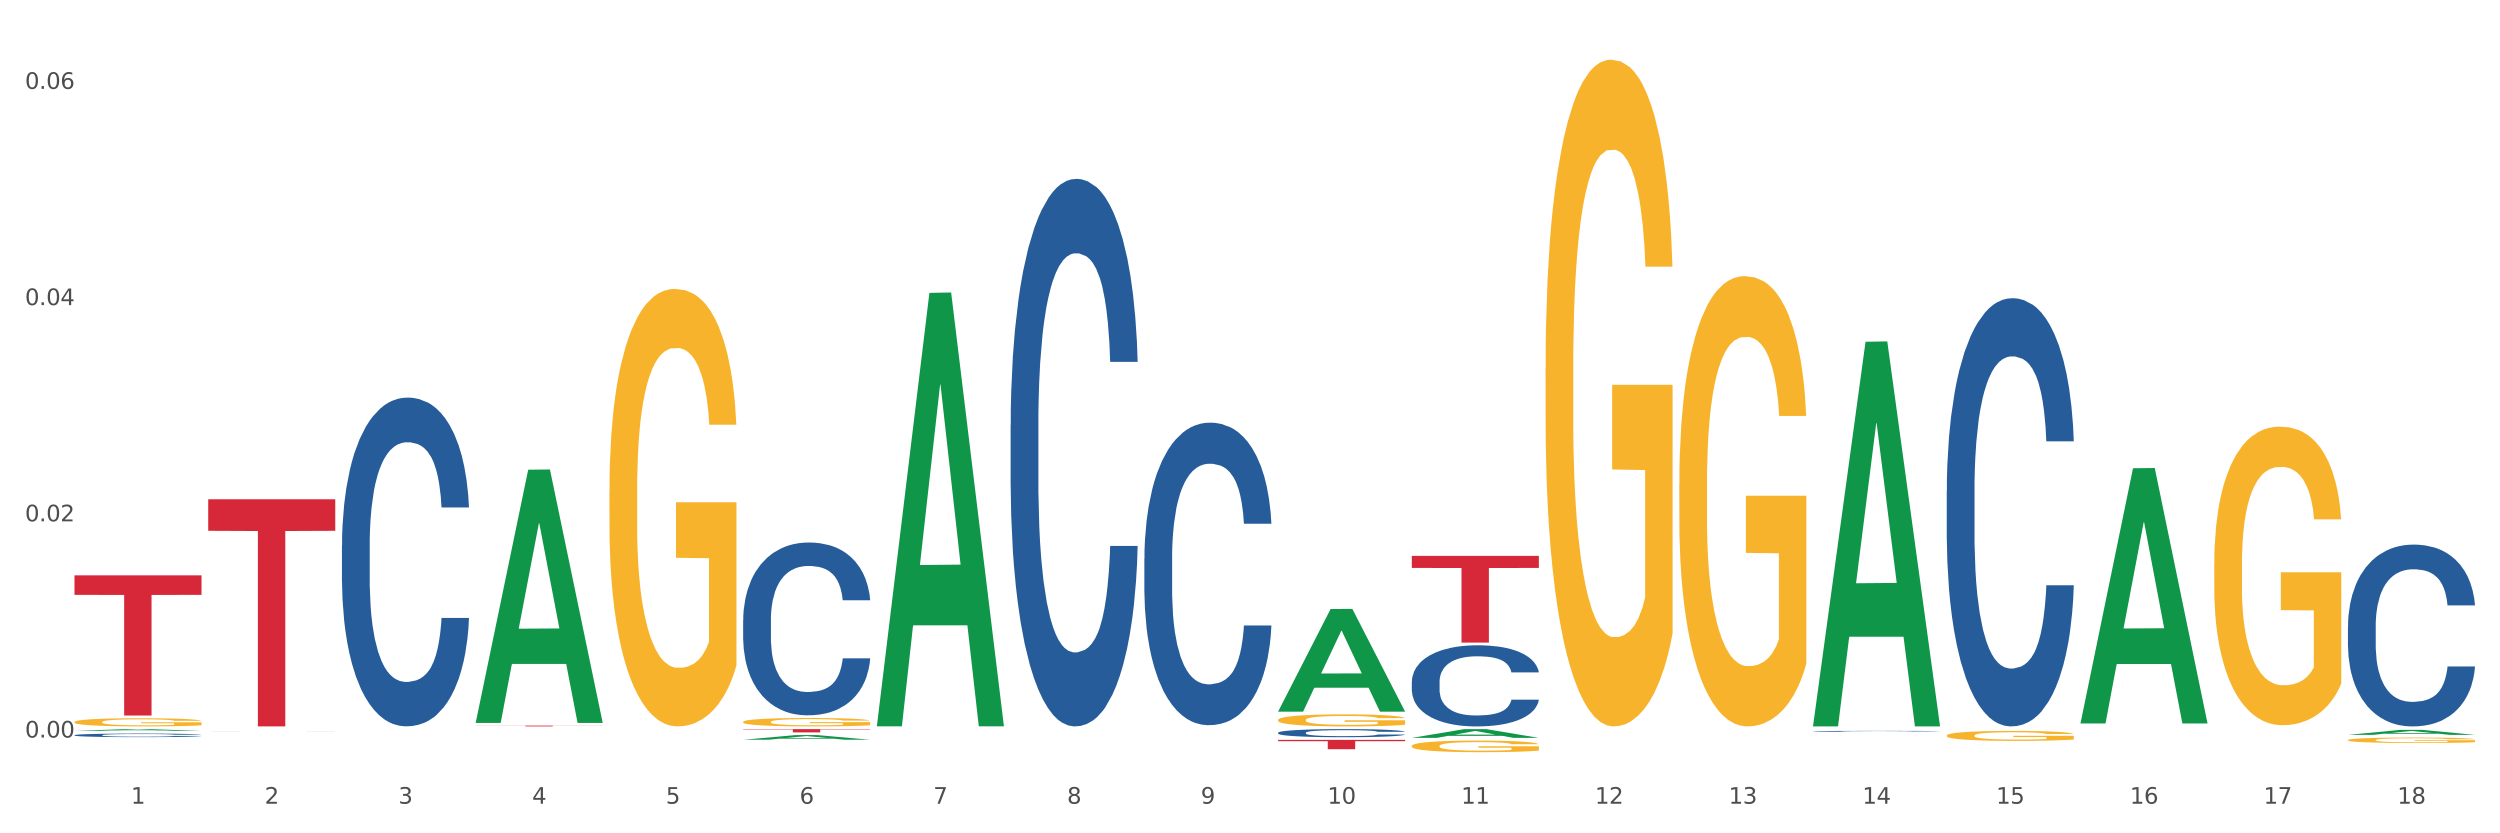 <?xml version="1.0" encoding="utf-8" standalone="no"?>
<!DOCTYPE svg PUBLIC "-//W3C//DTD SVG 1.1//EN"
  "http://www.w3.org/Graphics/SVG/1.1/DTD/svg11.dtd">
<svg xmlns:xlink="http://www.w3.org/1999/xlink" width="1080pt" height="360pt" viewBox="0 0 1080 360" xmlns="http://www.w3.org/2000/svg" version="1.1">
 <rect x="0" y="0" width="1080" height="360" fill="#333333" stroke="none"/>
 <defs>
  <style type="text/css">*{stroke-linejoin: round; stroke-linecap: butt}</style>
 </defs>
 <g id="figure_1">
  <g id="patch_1">
   <path d="M 0 360 
L 1080 360 
L 1080 0 
L 0 0 
z
" style="fill: #ffffff; stroke: #ffffff; stroke-linejoin: miter"/>
  </g>
  <g id="axes_1">
   <g id="matplotlib.axis_1">
    <g id="xtick_1">
     <g id="text_1">
      <!-- 1 -->
      <g style="fill: #4d4d4d" transform="translate(56.563 347.204) scale(0.096 -0.096)">
       <defs>
        <path id="DejaVuSans-31" d="M 794 531 
L 1825 531 
L 1825 4091 
L 703 3866 
L 703 4441 
L 1819 4666 
L 2450 4666 
L 2450 531 
L 3481 531 
L 3481 0 
L 794 0 
L 794 531 
z
" transform="scale(0.016)"/>
       </defs>
       <use xlink:href="#DejaVuSans-31"/>
      </g>
     </g>
    </g>
    <g id="xtick_2">
     <g id="text_2">
      <!-- 2 -->
      <g style="fill: #4d4d4d" transform="translate(114.336 347.204) scale(0.096 -0.096)">
       <defs>
        <path id="DejaVuSans-32" d="M 1228 531 
L 3431 531 
L 3431 0 
L 469 0 
L 469 531 
Q 828 903 1448 1529 
Q 2069 2156 2228 2338 
Q 2531 2678 2651 2914 
Q 2772 3150 2772 3378 
Q 2772 3750 2511 3984 
Q 2250 4219 1831 4219 
Q 1534 4219 1204 4116 
Q 875 4013 500 3803 
L 500 4441 
Q 881 4594 1212 4672 
Q 1544 4750 1819 4750 
Q 2544 4750 2975 4387 
Q 3406 4025 3406 3419 
Q 3406 3131 3298 2873 
Q 3191 2616 2906 2266 
Q 2828 2175 2409 1742 
Q 1991 1309 1228 531 
z
" transform="scale(0.016)"/>
       </defs>
       <use xlink:href="#DejaVuSans-32"/>
      </g>
     </g>
    </g>
    <g id="xtick_3">
     <g id="text_3">
      <!-- 3 -->
      <g style="fill: #4d4d4d" transform="translate(172.109 347.204) scale(0.096 -0.096)">
       <defs>
        <path id="DejaVuSans-33" d="M 2597 2516 
Q 3050 2419 3304 2112 
Q 3559 1806 3559 1356 
Q 3559 666 3084 287 
Q 2609 -91 1734 -91 
Q 1441 -91 1130 -33 
Q 819 25 488 141 
L 488 750 
Q 750 597 1062 519 
Q 1375 441 1716 441 
Q 2309 441 2620 675 
Q 2931 909 2931 1356 
Q 2931 1769 2642 2001 
Q 2353 2234 1838 2234 
L 1294 2234 
L 1294 2753 
L 1863 2753 
Q 2328 2753 2575 2939 
Q 2822 3125 2822 3475 
Q 2822 3834 2567 4026 
Q 2313 4219 1838 4219 
Q 1578 4219 1281 4162 
Q 984 4106 628 3988 
L 628 4550 
Q 988 4650 1302 4700 
Q 1616 4750 1894 4750 
Q 2613 4750 3031 4423 
Q 3450 4097 3450 3541 
Q 3450 3153 3228 2886 
Q 3006 2619 2597 2516 
z
" transform="scale(0.016)"/>
       </defs>
       <use xlink:href="#DejaVuSans-33"/>
      </g>
     </g>
    </g>
    <g id="xtick_4">
     <g id="text_4">
      <!-- 4 -->
      <g style="fill: #4d4d4d" transform="translate(229.882 347.204) scale(0.096 -0.096)">
       <defs>
        <path id="DejaVuSans-34" d="M 2419 4116 
L 825 1625 
L 2419 1625 
L 2419 4116 
z
M 2253 4666 
L 3047 4666 
L 3047 1625 
L 3713 1625 
L 3713 1100 
L 3047 1100 
L 3047 0 
L 2419 0 
L 2419 1100 
L 313 1100 
L 313 1709 
L 2253 4666 
z
" transform="scale(0.016)"/>
       </defs>
       <use xlink:href="#DejaVuSans-34"/>
      </g>
     </g>
    </g>
    <g id="xtick_5">
     <g id="text_5">
      <!-- 5 -->
      <g style="fill: #4d4d4d" transform="translate(287.655 347.204) scale(0.096 -0.096)">
       <defs>
        <path id="DejaVuSans-35" d="M 691 4666 
L 3169 4666 
L 3169 4134 
L 1269 4134 
L 1269 2991 
Q 1406 3038 1543 3061 
Q 1681 3084 1819 3084 
Q 2600 3084 3056 2656 
Q 3513 2228 3513 1497 
Q 3513 744 3044 326 
Q 2575 -91 1722 -91 
Q 1428 -91 1123 -41 
Q 819 9 494 109 
L 494 744 
Q 775 591 1075 516 
Q 1375 441 1709 441 
Q 2250 441 2565 725 
Q 2881 1009 2881 1497 
Q 2881 1984 2565 2268 
Q 2250 2553 1709 2553 
Q 1456 2553 1204 2497 
Q 953 2441 691 2322 
L 691 4666 
z
" transform="scale(0.016)"/>
       </defs>
       <use xlink:href="#DejaVuSans-35"/>
      </g>
     </g>
    </g>
    <g id="xtick_6">
     <g id="text_6">
      <!-- 6 -->
      <g style="fill: #4d4d4d" transform="translate(345.428 347.204) scale(0.096 -0.096)">
       <defs>
        <path id="DejaVuSans-36" d="M 2113 2584 
Q 1688 2584 1439 2293 
Q 1191 2003 1191 1497 
Q 1191 994 1439 701 
Q 1688 409 2113 409 
Q 2538 409 2786 701 
Q 3034 994 3034 1497 
Q 3034 2003 2786 2293 
Q 2538 2584 2113 2584 
z
M 3366 4563 
L 3366 3988 
Q 3128 4100 2886 4159 
Q 2644 4219 2406 4219 
Q 1781 4219 1451 3797 
Q 1122 3375 1075 2522 
Q 1259 2794 1537 2939 
Q 1816 3084 2150 3084 
Q 2853 3084 3261 2657 
Q 3669 2231 3669 1497 
Q 3669 778 3244 343 
Q 2819 -91 2113 -91 
Q 1303 -91 875 529 
Q 447 1150 447 2328 
Q 447 3434 972 4092 
Q 1497 4750 2381 4750 
Q 2619 4750 2861 4703 
Q 3103 4656 3366 4563 
z
" transform="scale(0.016)"/>
       </defs>
       <use xlink:href="#DejaVuSans-36"/>
      </g>
     </g>
    </g>
    <g id="xtick_7">
     <g id="text_7">
      <!-- 7 -->
      <g style="fill: #4d4d4d" transform="translate(403.201 347.204) scale(0.096 -0.096)">
       <defs>
        <path id="DejaVuSans-37" d="M 525 4666 
L 3525 4666 
L 3525 4397 
L 1831 0 
L 1172 0 
L 2766 4134 
L 525 4134 
L 525 4666 
z
" transform="scale(0.016)"/>
       </defs>
       <use xlink:href="#DejaVuSans-37"/>
      </g>
     </g>
    </g>
    <g id="xtick_8">
     <g id="text_8">
      <!-- 8 -->
      <g style="fill: #4d4d4d" transform="translate(460.974 347.204) scale(0.096 -0.096)">
       <defs>
        <path id="DejaVuSans-38" d="M 2034 2216 
Q 1584 2216 1326 1975 
Q 1069 1734 1069 1313 
Q 1069 891 1326 650 
Q 1584 409 2034 409 
Q 2484 409 2743 651 
Q 3003 894 3003 1313 
Q 3003 1734 2745 1975 
Q 2488 2216 2034 2216 
z
M 1403 2484 
Q 997 2584 770 2862 
Q 544 3141 544 3541 
Q 544 4100 942 4425 
Q 1341 4750 2034 4750 
Q 2731 4750 3128 4425 
Q 3525 4100 3525 3541 
Q 3525 3141 3298 2862 
Q 3072 2584 2669 2484 
Q 3125 2378 3379 2068 
Q 3634 1759 3634 1313 
Q 3634 634 3220 271 
Q 2806 -91 2034 -91 
Q 1263 -91 848 271 
Q 434 634 434 1313 
Q 434 1759 690 2068 
Q 947 2378 1403 2484 
z
M 1172 3481 
Q 1172 3119 1398 2916 
Q 1625 2713 2034 2713 
Q 2441 2713 2670 2916 
Q 2900 3119 2900 3481 
Q 2900 3844 2670 4047 
Q 2441 4250 2034 4250 
Q 1625 4250 1398 4047 
Q 1172 3844 1172 3481 
z
" transform="scale(0.016)"/>
       </defs>
       <use xlink:href="#DejaVuSans-38"/>
      </g>
     </g>
    </g>
    <g id="xtick_9">
     <g id="text_9">
      <!-- 9 -->
      <g style="fill: #4d4d4d" transform="translate(518.747 347.204) scale(0.096 -0.096)">
       <defs>
        <path id="DejaVuSans-39" d="M 703 97 
L 703 672 
Q 941 559 1184 500 
Q 1428 441 1663 441 
Q 2288 441 2617 861 
Q 2947 1281 2994 2138 
Q 2813 1869 2534 1725 
Q 2256 1581 1919 1581 
Q 1219 1581 811 2004 
Q 403 2428 403 3163 
Q 403 3881 828 4315 
Q 1253 4750 1959 4750 
Q 2769 4750 3195 4129 
Q 3622 3509 3622 2328 
Q 3622 1225 3098 567 
Q 2575 -91 1691 -91 
Q 1453 -91 1209 -44 
Q 966 3 703 97 
z
M 1959 2075 
Q 2384 2075 2632 2365 
Q 2881 2656 2881 3163 
Q 2881 3666 2632 3958 
Q 2384 4250 1959 4250 
Q 1534 4250 1286 3958 
Q 1038 3666 1038 3163 
Q 1038 2656 1286 2365 
Q 1534 2075 1959 2075 
z
" transform="scale(0.016)"/>
       </defs>
       <use xlink:href="#DejaVuSans-39"/>
      </g>
     </g>
    </g>
    <g id="xtick_10">
     <g id="text_10">
      <!-- 10 -->
      <g style="fill: #4d4d4d" transform="translate(573.466 347.204) scale(0.096 -0.096)">
       <defs>
        <path id="DejaVuSans-30" d="M 2034 4250 
Q 1547 4250 1301 3770 
Q 1056 3291 1056 2328 
Q 1056 1369 1301 889 
Q 1547 409 2034 409 
Q 2525 409 2770 889 
Q 3016 1369 3016 2328 
Q 3016 3291 2770 3770 
Q 2525 4250 2034 4250 
z
M 2034 4750 
Q 2819 4750 3233 4129 
Q 3647 3509 3647 2328 
Q 3647 1150 3233 529 
Q 2819 -91 2034 -91 
Q 1250 -91 836 529 
Q 422 1150 422 2328 
Q 422 3509 836 4129 
Q 1250 4750 2034 4750 
z
" transform="scale(0.016)"/>
       </defs>
       <use xlink:href="#DejaVuSans-31"/>
       <use xlink:href="#DejaVuSans-30" transform="translate(63.623 0)"/>
      </g>
     </g>
    </g>
    <g id="xtick_11">
     <g id="text_11">
      <!-- 11 -->
      <g style="fill: #4d4d4d" transform="translate(631.239 347.204) scale(0.096 -0.096)">
       <use xlink:href="#DejaVuSans-31"/>
       <use xlink:href="#DejaVuSans-31" transform="translate(63.623 0)"/>
      </g>
     </g>
    </g>
    <g id="xtick_12">
     <g id="text_12">
      <!-- 12 -->
      <g style="fill: #4d4d4d" transform="translate(689.012 347.204) scale(0.096 -0.096)">
       <use xlink:href="#DejaVuSans-31"/>
       <use xlink:href="#DejaVuSans-32" transform="translate(63.623 0)"/>
      </g>
     </g>
    </g>
    <g id="xtick_13">
     <g id="text_13">
      <!-- 13 -->
      <g style="fill: #4d4d4d" transform="translate(746.785 347.204) scale(0.096 -0.096)">
       <use xlink:href="#DejaVuSans-31"/>
       <use xlink:href="#DejaVuSans-33" transform="translate(63.623 0)"/>
      </g>
     </g>
    </g>
    <g id="xtick_14">
     <g id="text_14">
      <!-- 14 -->
      <g style="fill: #4d4d4d" transform="translate(804.558 347.204) scale(0.096 -0.096)">
       <use xlink:href="#DejaVuSans-31"/>
       <use xlink:href="#DejaVuSans-34" transform="translate(63.623 0)"/>
      </g>
     </g>
    </g>
    <g id="xtick_15">
     <g id="text_15">
      <!-- 15 -->
      <g style="fill: #4d4d4d" transform="translate(862.331 347.204) scale(0.096 -0.096)">
       <use xlink:href="#DejaVuSans-31"/>
       <use xlink:href="#DejaVuSans-35" transform="translate(63.623 0)"/>
      </g>
     </g>
    </g>
    <g id="xtick_16">
     <g id="text_16">
      <!-- 16 -->
      <g style="fill: #4d4d4d" transform="translate(920.104 347.204) scale(0.096 -0.096)">
       <use xlink:href="#DejaVuSans-31"/>
       <use xlink:href="#DejaVuSans-36" transform="translate(63.623 0)"/>
      </g>
     </g>
    </g>
    <g id="xtick_17">
     <g id="text_17">
      <!-- 17 -->
      <g style="fill: #4d4d4d" transform="translate(977.877 347.204) scale(0.096 -0.096)">
       <use xlink:href="#DejaVuSans-31"/>
       <use xlink:href="#DejaVuSans-37" transform="translate(63.623 0)"/>
      </g>
     </g>
    </g>
    <g id="xtick_18">
     <g id="text_18">
      <!-- 18 -->
      <g style="fill: #4d4d4d" transform="translate(1035.65 347.204) scale(0.096 -0.096)">
       <use xlink:href="#DejaVuSans-31"/>
       <use xlink:href="#DejaVuSans-38" transform="translate(63.623 0)"/>
      </g>
     </g>
    </g>
    <g id="xtick_19"/>
    <g id="xtick_20"/>
    <g id="xtick_21"/>
    <g id="xtick_22"/>
    <g id="xtick_23"/>
    <g id="xtick_24"/>
    <g id="xtick_25"/>
    <g id="xtick_26"/>
    <g id="xtick_27"/>
    <g id="xtick_28"/>
    <g id="xtick_29"/>
    <g id="xtick_30"/>
    <g id="xtick_31"/>
    <g id="xtick_32"/>
    <g id="xtick_33"/>
    <g id="xtick_34"/>
    <g id="xtick_35"/>
   </g>
   <g id="matplotlib.axis_2">
    <g id="ytick_1">
     <g id="text_19">
      <!-- 0.00 -->
      <g style="fill: #4d4d4d" transform="translate(10.8 318.619) scale(0.096 -0.096)">
       <defs>
        <path id="DejaVuSans-2e" d="M 684 794 
L 1344 794 
L 1344 0 
L 684 0 
L 684 794 
z
" transform="scale(0.016)"/>
       </defs>
       <use xlink:href="#DejaVuSans-30"/>
       <use xlink:href="#DejaVuSans-2e" transform="translate(63.623 0)"/>
       <use xlink:href="#DejaVuSans-30" transform="translate(95.41 0)"/>
       <use xlink:href="#DejaVuSans-30" transform="translate(159.033 0)"/>
      </g>
     </g>
    </g>
    <g id="ytick_2">
     <g id="text_20">
      <!-- 0.02 -->
      <g style="fill: #4d4d4d" transform="translate(10.8 225.212) scale(0.096 -0.096)">
       <use xlink:href="#DejaVuSans-30"/>
       <use xlink:href="#DejaVuSans-2e" transform="translate(63.623 0)"/>
       <use xlink:href="#DejaVuSans-30" transform="translate(95.41 0)"/>
       <use xlink:href="#DejaVuSans-32" transform="translate(159.033 0)"/>
      </g>
     </g>
    </g>
    <g id="ytick_3">
     <g id="text_21">
      <!-- 0.04 -->
      <g style="fill: #4d4d4d" transform="translate(10.8 131.804) scale(0.096 -0.096)">
       <use xlink:href="#DejaVuSans-30"/>
       <use xlink:href="#DejaVuSans-2e" transform="translate(63.623 0)"/>
       <use xlink:href="#DejaVuSans-30" transform="translate(95.41 0)"/>
       <use xlink:href="#DejaVuSans-34" transform="translate(159.033 0)"/>
      </g>
     </g>
    </g>
    <g id="ytick_4">
     <g id="text_22">
      <!-- 0.06 -->
      <g style="fill: #4d4d4d" transform="translate(10.8 38.397) scale(0.096 -0.096)">
       <use xlink:href="#DejaVuSans-30"/>
       <use xlink:href="#DejaVuSans-2e" transform="translate(63.623 0)"/>
       <use xlink:href="#DejaVuSans-30" transform="translate(95.41 0)"/>
       <use xlink:href="#DejaVuSans-36" transform="translate(159.033 0)"/>
      </g>
     </g>
    </g>
    <g id="ytick_5"/>
    <g id="ytick_6"/>
    <g id="ytick_7"/>
   </g>
   <g id="PolyCollection_1">
    <path d="M 32.175 315.737 
L 32.232 315.736 
L 54.864 314.972 
L 64.257 314.972 
L 87.059 315.738 
L 76.196 315.738 
L 71.273 315.56 
L 47.905 315.56 
L 47.735 315.563 
L 42.982 315.738 
L 32.175 315.738 
L 32.175 315.737 
L 50.847 315.453 
L 68.331 315.453 
L 59.674 315.135 
L 59.561 315.134 
L 59.447 315.136 
L 50.79 315.453 
L 50.847 315.453 
L 32.175 315.737 
z
" clip-path="url(#pe1523d8bb0)" style="fill: #109648"/>
    <path d="M 552.132 311.014 
L 552.197 311.009 
L 552.197 310.838 
L 552.326 310.69 
L 552.974 310.333 
L 553.946 310.039 
L 554.659 309.882 
L 555.372 309.753 
L 556.214 309.625 
L 557.251 309.492 
L 559.13 309.297 
L 560.296 309.197 
L 561.722 309.092 
L 564.314 308.94 
L 566.193 308.854 
L 568.137 308.783 
L 571.312 308.697 
L 573.386 308.659 
L 575.589 308.631 
L 578.246 308.612 
L 580.254 308.607 
L 584.661 308.621 
L 588.419 308.664 
L 590.233 308.697 
L 592.566 308.754 
L 593.797 308.792 
L 595.806 308.869 
L 597.88 308.968 
L 599.305 309.054 
L 601.443 309.216 
L 603.063 309.377 
L 604.554 309.577 
L 605.331 309.715 
L 605.915 309.844 
L 606.433 309.991 
L 606.951 310.224 
L 595.288 310.224 
L 594.834 310.058 
L 594.121 309.901 
L 593.084 309.748 
L 592.177 309.653 
L 590.622 309.534 
L 589.197 309.458 
L 587.706 309.401 
L 585.892 309.354 
L 584.466 309.33 
L 582.458 309.311 
L 578.505 309.316 
L 575.848 309.354 
L 574.034 309.401 
L 572.867 309.444 
L 571.831 309.492 
L 570.664 309.558 
L 569.303 309.658 
L 568.331 309.748 
L 567.359 309.863 
L 566.582 309.977 
L 565.869 310.11 
L 565.286 310.253 
L 564.832 310.4 
L 564.444 310.581 
L 564.12 310.88 
L 564.12 311.532 
L 564.249 311.679 
L 564.573 311.874 
L 564.962 312.022 
L 565.61 312.198 
L 566.193 312.317 
L 567.295 312.488 
L 568.526 312.631 
L 569.498 312.721 
L 570.47 312.797 
L 572.155 312.902 
L 574.034 312.987 
L 575.654 313.04 
L 577.857 313.087 
L 579.347 313.106 
L 580.643 313.116 
L 583.818 313.116 
L 586.086 313.101 
L 588.613 313.068 
L 590.557 313.025 
L 592.177 312.973 
L 593.992 312.887 
L 595.158 312.807 
L 595.158 311.813 
L 580.902 311.808 
L 580.902 311.147 
L 607.016 311.147 
L 607.016 313.087 
L 605.915 313.187 
L 604.683 313.277 
L 603.387 313.358 
L 601.443 313.458 
L 599.111 313.553 
L 597.037 313.62 
L 594.834 313.677 
L 592.242 313.729 
L 588.873 313.777 
L 586.799 313.796 
L 584.207 313.81 
L 581.162 313.815 
L 578.505 313.805 
L 575.913 313.782 
L 573.191 313.739 
L 570.535 313.677 
L 568.526 313.615 
L 566.517 313.539 
L 564.379 313.439 
L 562.694 313.344 
L 561.398 313.258 
L 559.972 313.149 
L 558.417 313.006 
L 557.251 312.878 
L 556.214 312.745 
L 555.113 312.573 
L 554.335 312.426 
L 553.557 312.241 
L 553.104 312.103 
L 552.585 311.889 
L 552.197 311.589 
L 552.132 311.014 
z
" clip-path="url(#pe1523d8bb0)" style="fill: #f7b32b"/>
    <path d="M 609.905 322.249 
L 609.97 322.244 
L 609.97 322.079 
L 610.099 321.937 
L 610.747 321.593 
L 611.719 321.309 
L 612.432 321.158 
L 613.145 321.034 
L 613.987 320.91 
L 615.024 320.782 
L 616.903 320.594 
L 618.069 320.497 
L 619.495 320.397 
L 622.087 320.25 
L 623.966 320.167 
L 625.91 320.099 
L 629.085 320.016 
L 631.159 319.979 
L 633.362 319.952 
L 636.019 319.934 
L 638.027 319.929 
L 642.434 319.943 
L 646.192 319.984 
L 648.006 320.016 
L 650.339 320.071 
L 651.57 320.108 
L 653.579 320.181 
L 655.653 320.277 
L 657.078 320.36 
L 659.216 320.516 
L 660.836 320.672 
L 662.327 320.864 
L 663.104 320.997 
L 663.688 321.121 
L 664.206 321.263 
L 664.724 321.488 
L 653.061 321.488 
L 652.607 321.327 
L 651.894 321.176 
L 650.857 321.029 
L 649.95 320.938 
L 648.395 320.823 
L 646.97 320.75 
L 645.479 320.695 
L 643.665 320.649 
L 642.239 320.626 
L 640.231 320.608 
L 636.278 320.612 
L 633.621 320.649 
L 631.807 320.695 
L 630.64 320.736 
L 629.604 320.782 
L 628.437 320.846 
L 627.076 320.942 
L 626.104 321.029 
L 625.132 321.139 
L 624.355 321.249 
L 623.642 321.378 
L 623.059 321.515 
L 622.605 321.657 
L 622.217 321.832 
L 621.893 322.121 
L 621.893 322.749 
L 622.022 322.891 
L 622.346 323.079 
L 622.735 323.221 
L 623.383 323.391 
L 623.966 323.505 
L 625.068 323.67 
L 626.299 323.808 
L 627.271 323.895 
L 628.243 323.968 
L 629.928 324.069 
L 631.807 324.152 
L 633.427 324.202 
L 635.63 324.248 
L 637.12 324.266 
L 638.416 324.276 
L 641.591 324.276 
L 643.859 324.262 
L 646.386 324.23 
L 648.33 324.188 
L 649.95 324.138 
L 651.765 324.055 
L 652.931 323.977 
L 652.931 323.019 
L 638.675 323.015 
L 638.675 322.377 
L 664.789 322.377 
L 664.789 324.248 
L 663.688 324.344 
L 662.456 324.431 
L 661.16 324.509 
L 659.216 324.606 
L 656.884 324.697 
L 654.81 324.762 
L 652.607 324.817 
L 650.015 324.867 
L 646.646 324.913 
L 644.572 324.931 
L 641.98 324.945 
L 638.935 324.95 
L 636.278 324.94 
L 633.686 324.917 
L 630.964 324.876 
L 628.308 324.817 
L 626.299 324.757 
L 624.29 324.684 
L 622.152 324.587 
L 620.467 324.496 
L 619.171 324.413 
L 617.745 324.308 
L 616.19 324.17 
L 615.024 324.046 
L 613.987 323.918 
L 612.886 323.753 
L 612.108 323.611 
L 611.33 323.432 
L 610.877 323.299 
L 610.358 323.093 
L 609.97 322.804 
L 609.905 322.249 
z
" clip-path="url(#pe1523d8bb0)" style="fill: #f7b32b"/>
    <path d="M 667.678 158.87 
L 667.743 158.607 
L 667.743 149.137 
L 667.872 140.982 
L 668.52 121.252 
L 669.492 104.942 
L 670.205 96.261 
L 670.918 89.158 
L 671.76 82.055 
L 672.797 74.689 
L 674.676 63.904 
L 675.842 58.379 
L 677.268 52.592 
L 679.86 44.174 
L 681.739 39.439 
L 683.683 35.493 
L 686.858 30.758 
L 688.932 28.653 
L 691.135 27.075 
L 693.792 26.023 
L 695.8 25.759 
L 700.207 26.549 
L 703.965 28.916 
L 705.779 30.758 
L 708.112 33.914 
L 709.343 36.019 
L 711.352 40.228 
L 713.426 45.752 
L 714.851 50.488 
L 716.989 59.432 
L 718.609 68.376 
L 720.1 79.425 
L 720.877 87.053 
L 721.461 94.156 
L 721.979 102.311 
L 722.497 115.201 
L 710.834 115.201 
L 710.38 105.994 
L 709.667 97.313 
L 708.63 88.895 
L 707.723 83.634 
L 706.168 77.057 
L 704.743 72.848 
L 703.252 69.691 
L 701.438 67.061 
L 700.012 65.745 
L 698.003 64.693 
L 694.051 64.956 
L 691.394 67.061 
L 689.58 69.691 
L 688.413 72.059 
L 687.377 74.689 
L 686.21 78.372 
L 684.849 83.897 
L 683.877 88.895 
L 682.905 95.208 
L 682.128 101.522 
L 681.415 108.888 
L 680.832 116.78 
L 680.378 124.935 
L 679.99 134.931 
L 679.666 151.504 
L 679.666 187.544 
L 679.795 195.699 
L 680.119 206.485 
L 680.508 214.64 
L 681.156 224.373 
L 681.739 230.95 
L 682.841 240.42 
L 684.072 248.312 
L 685.044 253.31 
L 686.016 257.519 
L 687.701 263.306 
L 689.58 268.042 
L 691.2 270.935 
L 693.403 273.566 
L 694.893 274.618 
L 696.189 275.144 
L 699.364 275.144 
L 701.632 274.355 
L 704.159 272.514 
L 706.103 270.146 
L 707.723 267.252 
L 709.538 262.517 
L 710.704 258.045 
L 710.704 203.065 
L 696.448 202.802 
L 696.448 166.236 
L 722.562 166.236 
L 722.562 273.566 
L 721.461 279.09 
L 720.229 284.089 
L 718.933 288.561 
L 716.989 294.085 
L 714.657 299.346 
L 712.583 303.029 
L 710.38 306.186 
L 707.788 309.08 
L 704.419 311.71 
L 702.345 312.763 
L 699.753 313.552 
L 696.708 313.815 
L 694.051 313.289 
L 691.459 311.973 
L 688.737 309.606 
L 686.081 306.186 
L 684.072 302.766 
L 682.063 298.557 
L 679.925 293.033 
L 678.24 287.771 
L 676.944 283.036 
L 675.518 276.986 
L 673.963 269.094 
L 672.797 261.991 
L 671.76 254.625 
L 670.659 245.155 
L 669.881 237 
L 669.103 226.741 
L 668.65 219.112 
L 668.131 207.274 
L 667.743 190.701 
L 667.678 158.87 
z
" clip-path="url(#pe1523d8bb0)" style="fill: #f7b32b"/>
    <path d="M 725.451 209.175 
L 725.516 208.997 
L 725.516 202.601 
L 725.645 197.094 
L 726.293 183.77 
L 727.265 172.755 
L 727.978 166.892 
L 728.691 162.095 
L 729.533 157.299 
L 730.57 152.324 
L 732.449 145.04 
L 733.615 141.31 
L 735.041 137.401 
L 737.633 131.716 
L 739.512 128.518 
L 741.456 125.853 
L 744.631 122.656 
L 746.705 121.234 
L 748.908 120.168 
L 751.565 119.458 
L 753.573 119.28 
L 757.98 119.813 
L 761.738 121.412 
L 763.552 122.656 
L 765.885 124.787 
L 767.116 126.209 
L 769.125 129.051 
L 771.199 132.782 
L 772.624 135.98 
L 774.762 142.02 
L 776.382 148.061 
L 777.873 155.522 
L 778.65 160.674 
L 779.234 165.471 
L 779.752 170.978 
L 780.27 179.684 
L 768.607 179.684 
L 768.153 173.466 
L 767.44 167.603 
L 766.403 161.918 
L 765.496 158.365 
L 763.941 153.923 
L 762.516 151.081 
L 761.025 148.949 
L 759.211 147.172 
L 757.785 146.284 
L 755.776 145.573 
L 751.824 145.751 
L 749.167 147.172 
L 747.353 148.949 
L 746.186 150.548 
L 745.15 152.324 
L 743.983 154.812 
L 742.622 158.542 
L 741.65 161.918 
L 740.678 166.182 
L 739.901 170.445 
L 739.188 175.42 
L 738.605 180.749 
L 738.151 186.257 
L 737.762 193.008 
L 737.438 204.2 
L 737.438 228.539 
L 737.568 234.047 
L 737.892 241.331 
L 738.281 246.838 
L 738.929 253.411 
L 739.512 257.853 
L 740.614 264.248 
L 741.845 269.578 
L 742.817 272.954 
L 743.789 275.796 
L 745.474 279.705 
L 747.353 282.902 
L 748.973 284.857 
L 751.176 286.633 
L 752.666 287.344 
L 753.962 287.699 
L 757.137 287.699 
L 759.405 287.166 
L 761.932 285.923 
L 763.876 284.324 
L 765.496 282.369 
L 767.311 279.172 
L 768.477 276.151 
L 768.477 239.021 
L 754.221 238.843 
L 754.221 214.149 
L 780.335 214.149 
L 780.335 286.633 
L 779.234 290.364 
L 778.002 293.74 
L 776.706 296.76 
L 774.762 300.491 
L 772.43 304.044 
L 770.356 306.531 
L 768.153 308.663 
L 765.561 310.617 
L 762.192 312.394 
L 760.118 313.104 
L 757.526 313.637 
L 754.48 313.815 
L 751.824 313.46 
L 749.232 312.571 
L 746.51 310.972 
L 743.854 308.663 
L 741.845 306.353 
L 739.836 303.511 
L 737.698 299.78 
L 736.013 296.227 
L 734.717 293.029 
L 733.291 288.943 
L 731.736 283.613 
L 730.57 278.816 
L 729.533 273.842 
L 728.431 267.446 
L 727.654 261.939 
L 726.876 255.01 
L 726.423 249.858 
L 725.904 241.864 
L 725.516 230.671 
L 725.451 209.175 
z
" clip-path="url(#pe1523d8bb0)" style="fill: #f7b32b"/>
    <path d="M 840.997 317.75 
L 841.062 317.746 
L 841.062 317.605 
L 841.191 317.483 
L 841.839 317.188 
L 842.811 316.944 
L 843.524 316.815 
L 844.237 316.709 
L 845.079 316.602 
L 846.116 316.492 
L 847.995 316.331 
L 849.161 316.249 
L 850.587 316.162 
L 853.179 316.036 
L 855.058 315.965 
L 857.002 315.906 
L 860.177 315.836 
L 862.251 315.804 
L 864.454 315.781 
L 867.111 315.765 
L 869.119 315.761 
L 873.526 315.773 
L 877.284 315.808 
L 879.098 315.836 
L 881.431 315.883 
L 882.662 315.914 
L 884.671 315.977 
L 886.744 316.06 
L 888.17 316.131 
L 890.308 316.264 
L 891.928 316.398 
L 893.419 316.563 
L 894.196 316.677 
L 894.779 316.783 
L 895.298 316.905 
L 895.816 317.098 
L 884.153 317.098 
L 883.699 316.96 
L 882.986 316.83 
L 881.949 316.705 
L 881.042 316.626 
L 879.487 316.528 
L 878.061 316.465 
L 876.571 316.418 
L 874.757 316.378 
L 873.331 316.359 
L 871.322 316.343 
L 867.37 316.347 
L 864.713 316.378 
L 862.899 316.418 
L 861.732 316.453 
L 860.695 316.492 
L 859.529 316.547 
L 858.168 316.63 
L 857.196 316.705 
L 856.224 316.799 
L 855.447 316.893 
L 854.734 317.003 
L 854.151 317.121 
L 853.697 317.243 
L 853.308 317.393 
L 852.984 317.64 
L 852.984 318.179 
L 853.114 318.301 
L 853.438 318.462 
L 853.827 318.584 
L 854.475 318.729 
L 855.058 318.828 
L 856.16 318.969 
L 857.391 319.087 
L 858.363 319.162 
L 859.335 319.225 
L 861.019 319.311 
L 862.899 319.382 
L 864.519 319.425 
L 866.722 319.464 
L 868.212 319.48 
L 869.508 319.488 
L 872.683 319.488 
L 874.951 319.476 
L 877.478 319.449 
L 879.422 319.413 
L 881.042 319.37 
L 882.857 319.299 
L 884.023 319.233 
L 884.023 318.411 
L 869.767 318.407 
L 869.767 317.86 
L 895.881 317.86 
L 895.881 319.464 
L 894.779 319.547 
L 893.548 319.622 
L 892.252 319.689 
L 890.308 319.771 
L 887.976 319.85 
L 885.902 319.905 
L 883.699 319.952 
L 881.107 319.995 
L 877.737 320.035 
L 875.664 320.05 
L 873.072 320.062 
L 870.026 320.066 
L 867.37 320.058 
L 864.778 320.038 
L 862.056 320.003 
L 859.4 319.952 
L 857.391 319.901 
L 855.382 319.838 
L 853.244 319.755 
L 851.559 319.677 
L 850.263 319.606 
L 848.837 319.516 
L 847.282 319.398 
L 846.116 319.291 
L 845.079 319.181 
L 843.977 319.04 
L 843.2 318.918 
L 842.422 318.765 
L 841.969 318.651 
L 841.45 318.474 
L 841.062 318.226 
L 840.997 317.75 
z
" clip-path="url(#pe1523d8bb0)" style="fill: #f7b32b"/>
    <path d="M 956.543 243.907 
L 956.607 243.79 
L 956.607 239.549 
L 956.737 235.897 
L 957.385 227.062 
L 958.357 219.758 
L 959.07 215.871 
L 959.783 212.69 
L 960.625 209.509 
L 961.662 206.211 
L 963.541 201.381 
L 964.707 198.907 
L 966.133 196.315 
L 968.725 192.546 
L 970.604 190.425 
L 972.548 188.658 
L 975.723 186.538 
L 977.797 185.595 
L 980 184.889 
L 982.656 184.417 
L 984.665 184.3 
L 989.072 184.653 
L 992.83 185.713 
L 994.644 186.538 
L 996.977 187.951 
L 998.208 188.894 
L 1000.217 190.779 
L 1002.29 193.253 
L 1003.716 195.373 
L 1005.854 199.378 
L 1007.474 203.384 
L 1008.965 208.331 
L 1009.742 211.747 
L 1010.325 214.928 
L 1010.844 218.58 
L 1011.362 224.352 
L 999.698 224.352 
L 999.245 220.229 
L 998.532 216.342 
L 997.495 212.572 
L 996.588 210.216 
L 995.033 207.271 
L 993.607 205.386 
L 992.117 203.973 
L 990.303 202.794 
L 988.877 202.205 
L 986.868 201.734 
L 982.916 201.852 
L 980.259 202.794 
L 978.445 203.973 
L 977.278 205.033 
L 976.241 206.211 
L 975.075 207.86 
L 973.714 210.334 
L 972.742 212.572 
L 971.77 215.399 
L 970.993 218.227 
L 970.28 221.525 
L 969.697 225.059 
L 969.243 228.711 
L 968.854 233.187 
L 968.53 240.609 
L 968.53 256.748 
L 968.66 260.4 
L 968.984 265.23 
L 969.373 268.881 
L 970.021 273.24 
L 970.604 276.185 
L 971.706 280.426 
L 972.937 283.96 
L 973.909 286.198 
L 974.881 288.083 
L 976.565 290.675 
L 978.445 292.795 
L 980.065 294.091 
L 982.268 295.269 
L 983.758 295.74 
L 985.054 295.976 
L 988.229 295.976 
L 990.497 295.623 
L 993.024 294.798 
L 994.968 293.738 
L 996.588 292.442 
L 998.403 290.321 
L 999.569 288.319 
L 999.569 263.698 
L 985.313 263.58 
L 985.313 247.206 
L 1011.427 247.206 
L 1011.427 295.269 
L 1010.325 297.743 
L 1009.094 299.981 
L 1007.798 301.984 
L 1005.854 304.458 
L 1003.522 306.814 
L 1001.448 308.463 
L 999.245 309.877 
L 996.653 311.172 
L 993.283 312.35 
L 991.21 312.822 
L 988.618 313.175 
L 985.572 313.293 
L 982.916 313.057 
L 980.324 312.468 
L 977.602 311.408 
L 974.945 309.877 
L 972.937 308.345 
L 970.928 306.46 
L 968.79 303.987 
L 967.105 301.63 
L 965.809 299.51 
L 964.383 296.801 
L 962.828 293.267 
L 961.662 290.086 
L 960.625 286.787 
L 959.523 282.547 
L 958.746 278.895 
L 957.968 274.3 
L 957.515 270.884 
L 956.996 265.583 
L 956.607 258.162 
L 956.543 243.907 
z
" clip-path="url(#pe1523d8bb0)" style="fill: #f7b32b"/>
    <path d="M 1014.316 319.71 
L 1014.38 319.708 
L 1014.38 319.63 
L 1014.51 319.564 
L 1015.158 319.402 
L 1016.13 319.269 
L 1016.843 319.198 
L 1017.556 319.14 
L 1018.398 319.082 
L 1019.435 319.022 
L 1021.314 318.934 
L 1022.48 318.889 
L 1023.906 318.841 
L 1026.498 318.773 
L 1028.377 318.734 
L 1030.321 318.702 
L 1033.496 318.663 
L 1035.57 318.646 
L 1037.773 318.633 
L 1040.429 318.624 
L 1042.438 318.622 
L 1046.845 318.629 
L 1050.603 318.648 
L 1052.417 318.663 
L 1054.75 318.689 
L 1055.981 318.706 
L 1057.99 318.74 
L 1060.063 318.785 
L 1061.489 318.824 
L 1063.627 318.897 
L 1065.247 318.97 
L 1066.738 319.061 
L 1067.515 319.123 
L 1068.098 319.181 
L 1068.617 319.248 
L 1069.135 319.353 
L 1057.471 319.353 
L 1057.018 319.278 
L 1056.305 319.207 
L 1055.268 319.138 
L 1054.361 319.095 
L 1052.806 319.041 
L 1051.38 319.007 
L 1049.89 318.981 
L 1048.076 318.96 
L 1046.65 318.949 
L 1044.641 318.94 
L 1040.689 318.942 
L 1038.032 318.96 
L 1036.218 318.981 
L 1035.051 319 
L 1034.014 319.022 
L 1032.848 319.052 
L 1031.487 319.097 
L 1030.515 319.138 
L 1029.543 319.19 
L 1028.766 319.241 
L 1028.053 319.301 
L 1027.47 319.366 
L 1027.016 319.433 
L 1026.627 319.514 
L 1026.303 319.65 
L 1026.303 319.944 
L 1026.433 320.011 
L 1026.757 320.099 
L 1027.146 320.166 
L 1027.794 320.245 
L 1028.377 320.299 
L 1029.479 320.376 
L 1030.71 320.441 
L 1031.682 320.482 
L 1032.654 320.516 
L 1034.338 320.563 
L 1036.218 320.602 
L 1037.838 320.626 
L 1040.041 320.647 
L 1041.531 320.656 
L 1042.827 320.66 
L 1046.002 320.66 
L 1048.27 320.654 
L 1050.797 320.639 
L 1052.741 320.619 
L 1054.361 320.596 
L 1056.176 320.557 
L 1057.342 320.52 
L 1057.342 320.071 
L 1043.086 320.069 
L 1043.086 319.77 
L 1069.2 319.77 
L 1069.2 320.647 
L 1068.098 320.692 
L 1066.867 320.733 
L 1065.571 320.77 
L 1063.627 320.815 
L 1061.295 320.858 
L 1059.221 320.888 
L 1057.018 320.914 
L 1054.426 320.937 
L 1051.056 320.959 
L 1048.983 320.968 
L 1046.391 320.974 
L 1043.345 320.976 
L 1040.689 320.972 
L 1038.097 320.961 
L 1035.375 320.942 
L 1032.718 320.914 
L 1030.71 320.886 
L 1028.701 320.851 
L 1026.563 320.806 
L 1024.878 320.763 
L 1023.582 320.725 
L 1022.156 320.675 
L 1020.601 320.611 
L 1019.435 320.553 
L 1018.398 320.492 
L 1017.296 320.415 
L 1016.519 320.348 
L 1015.741 320.265 
L 1015.288 320.202 
L 1014.769 320.105 
L 1014.38 319.97 
L 1014.316 319.71 
z
" clip-path="url(#pe1523d8bb0)" style="fill: #f7b32b"/>
    <path d="M 1014.316 270.558 
L 1014.381 270.486 
L 1014.381 268.477 
L 1014.575 265.751 
L 1015.289 260.73 
L 1016.197 256.928 
L 1017.754 252.48 
L 1018.597 250.615 
L 1019.7 248.534 
L 1021.971 245.163 
L 1024.566 242.293 
L 1026.382 240.715 
L 1027.745 239.711 
L 1030.794 237.917 
L 1032.546 237.128 
L 1034.362 236.483 
L 1035.919 236.052 
L 1038.514 235.55 
L 1040.59 235.335 
L 1042.99 235.263 
L 1045.002 235.335 
L 1047.661 235.622 
L 1051.554 236.483 
L 1053.046 236.985 
L 1055.057 237.846 
L 1057.133 238.994 
L 1058.82 240.141 
L 1060.766 241.791 
L 1062.777 243.943 
L 1064.724 246.669 
L 1066.086 249.18 
L 1067.189 251.834 
L 1068.162 255.063 
L 1068.876 258.578 
L 1069.2 261.519 
L 1057.328 261.519 
L 1057.003 258.865 
L 1056.355 255.995 
L 1055.706 254.058 
L 1054.992 252.48 
L 1053.889 250.687 
L 1052.916 249.539 
L 1051.294 248.176 
L 1049.802 247.315 
L 1048.57 246.813 
L 1047.078 246.382 
L 1043.899 245.952 
L 1041.628 245.952 
L 1040.201 246.095 
L 1038.449 246.454 
L 1036.957 246.956 
L 1035.205 247.817 
L 1033.843 248.75 
L 1032.481 249.969 
L 1031.702 250.83 
L 1030.534 252.408 
L 1029.756 253.7 
L 1028.718 255.923 
L 1028.134 257.502 
L 1027.096 261.591 
L 1026.642 264.603 
L 1026.447 266.684 
L 1026.318 268.979 
L 1026.318 280.17 
L 1026.707 285.192 
L 1027.031 287.344 
L 1027.55 289.783 
L 1028.523 292.939 
L 1029.951 296.024 
L 1031.443 298.248 
L 1032.675 299.611 
L 1033.843 300.615 
L 1035.011 301.404 
L 1036.438 302.122 
L 1037.606 302.552 
L 1039.357 302.983 
L 1041.433 303.198 
L 1043.055 303.198 
L 1046.364 302.839 
L 1047.856 302.48 
L 1049.283 301.978 
L 1050.84 301.189 
L 1052.073 300.328 
L 1052.787 299.683 
L 1053.954 298.32 
L 1054.863 296.885 
L 1055.641 295.235 
L 1056.16 293.8 
L 1056.744 291.648 
L 1057.198 289.209 
L 1057.328 287.918 
L 1069.2 287.918 
L 1068.94 290.5 
L 1068.486 293.011 
L 1067.578 296.383 
L 1066.864 298.32 
L 1065.762 300.687 
L 1064.594 302.696 
L 1062.972 304.919 
L 1061.48 306.569 
L 1059.923 308.004 
L 1058.236 309.295 
L 1055.187 311.089 
L 1054.084 311.591 
L 1051.749 312.452 
L 1049.932 312.954 
L 1047.272 313.456 
L 1044.547 313.743 
L 1041.693 313.815 
L 1039.163 313.671 
L 1036.373 313.241 
L 1034.622 312.811 
L 1032.675 312.165 
L 1030.405 311.161 
L 1028.264 309.941 
L 1026.253 308.506 
L 1024.371 306.856 
L 1022.62 304.991 
L 1020.349 301.907 
L 1018.662 298.894 
L 1017.43 296.096 
L 1016.586 293.729 
L 1015.743 290.716 
L 1015.289 288.635 
L 1014.575 283.614 
L 1014.316 278.951 
L 1014.316 270.558 
z
" clip-path="url(#pe1523d8bb0)" style="fill: #255c99"/>
    <path d="M 840.997 211.941 
L 841.062 211.772 
L 841.062 207.042 
L 841.256 200.622 
L 841.97 188.796 
L 842.878 179.842 
L 844.435 169.367 
L 845.278 164.974 
L 846.381 160.075 
L 848.652 152.135 
L 851.247 145.377 
L 853.063 141.66 
L 854.426 139.295 
L 857.475 135.071 
L 859.227 133.213 
L 861.043 131.692 
L 862.6 130.679 
L 865.195 129.496 
L 867.271 128.989 
L 869.672 128.82 
L 871.683 128.989 
L 874.343 129.665 
L 878.235 131.692 
L 879.727 132.875 
L 881.738 134.902 
L 883.814 137.605 
L 885.501 140.309 
L 887.447 144.194 
L 889.458 149.263 
L 891.405 155.683 
L 892.767 161.596 
L 893.87 167.847 
L 894.843 175.449 
L 895.557 183.727 
L 895.881 190.654 
L 884.009 190.654 
L 883.685 184.403 
L 883.036 177.645 
L 882.387 173.084 
L 881.673 169.367 
L 880.571 165.143 
L 879.597 162.44 
L 877.976 159.23 
L 876.483 157.203 
L 875.251 156.02 
L 873.759 155.007 
L 870.58 153.993 
L 868.309 153.993 
L 866.882 154.331 
L 865.13 155.176 
L 863.638 156.358 
L 861.887 158.386 
L 860.524 160.582 
L 859.162 163.454 
L 858.383 165.481 
L 857.216 169.198 
L 856.437 172.239 
L 855.399 177.476 
L 854.815 181.193 
L 853.777 190.823 
L 853.323 197.919 
L 853.128 202.818 
L 852.999 208.224 
L 852.999 234.58 
L 853.388 246.406 
L 853.712 251.474 
L 854.231 257.218 
L 855.204 264.652 
L 856.632 271.917 
L 858.124 277.154 
L 859.356 280.364 
L 860.524 282.729 
L 861.692 284.587 
L 863.119 286.277 
L 864.287 287.29 
L 866.039 288.304 
L 868.115 288.811 
L 869.736 288.811 
L 873.045 287.966 
L 874.537 287.122 
L 875.964 285.939 
L 877.521 284.081 
L 878.754 282.053 
L 879.468 280.533 
L 880.635 277.323 
L 881.544 273.944 
L 882.322 270.058 
L 882.841 266.679 
L 883.425 261.611 
L 883.879 255.867 
L 884.009 252.826 
L 895.881 252.826 
L 895.622 258.908 
L 895.167 264.821 
L 894.259 272.761 
L 893.546 277.323 
L 892.443 282.898 
L 891.275 287.628 
L 889.653 292.866 
L 888.161 296.751 
L 886.604 300.13 
L 884.917 303.171 
L 881.868 307.395 
L 880.765 308.578 
L 878.43 310.605 
L 876.613 311.787 
L 873.953 312.97 
L 871.229 313.646 
L 868.374 313.815 
L 865.844 313.477 
L 863.054 312.463 
L 861.303 311.45 
L 859.356 309.929 
L 857.086 307.564 
L 854.945 304.692 
L 852.934 301.313 
L 851.052 297.427 
L 849.301 293.035 
L 847.03 285.77 
L 845.343 278.674 
L 844.111 272.085 
L 843.267 266.51 
L 842.424 259.415 
L 841.97 254.515 
L 841.256 242.689 
L 840.997 231.708 
L 840.997 211.941 
z
" clip-path="url(#pe1523d8bb0)" style="fill: #255c99"/>
    <path d="M 783.224 315.925 
L 783.289 315.924 
L 783.289 315.914 
L 783.483 315.9 
L 784.197 315.873 
L 785.105 315.853 
L 786.662 315.83 
L 787.506 315.82 
L 788.608 315.809 
L 790.879 315.792 
L 793.474 315.777 
L 795.291 315.769 
L 796.653 315.763 
L 799.702 315.754 
L 801.454 315.75 
L 803.27 315.746 
L 804.827 315.744 
L 807.422 315.742 
L 809.498 315.74 
L 811.899 315.74 
L 813.91 315.74 
L 816.57 315.742 
L 820.462 315.746 
L 821.954 315.749 
L 823.965 315.754 
L 826.041 315.76 
L 827.728 315.766 
L 829.674 315.774 
L 831.685 315.785 
L 833.632 315.8 
L 834.994 315.813 
L 836.097 315.827 
L 837.07 315.844 
L 837.784 315.862 
L 838.108 315.877 
L 826.236 315.877 
L 825.912 315.863 
L 825.263 315.848 
L 824.614 315.838 
L 823.9 315.83 
L 822.798 315.821 
L 821.824 315.815 
L 820.203 315.808 
L 818.71 315.803 
L 817.478 315.8 
L 815.986 315.798 
L 812.807 315.796 
L 810.536 315.796 
L 809.109 315.797 
L 807.357 315.799 
L 805.865 315.801 
L 804.114 315.806 
L 802.751 315.811 
L 801.389 315.817 
L 800.61 315.821 
L 799.443 315.83 
L 798.664 315.836 
L 797.626 315.848 
L 797.042 315.856 
L 796.004 315.878 
L 795.55 315.894 
L 795.355 315.904 
L 795.226 315.916 
L 795.226 315.975 
L 795.615 316.001 
L 795.939 316.012 
L 796.458 316.025 
L 797.431 316.042 
L 798.859 316.058 
L 800.351 316.07 
L 801.583 316.077 
L 802.751 316.082 
L 803.919 316.086 
L 805.346 316.09 
L 806.514 316.092 
L 808.266 316.094 
L 810.342 316.095 
L 811.963 316.095 
L 815.272 316.094 
L 816.764 316.092 
L 818.191 316.089 
L 819.748 316.085 
L 820.981 316.08 
L 821.695 316.077 
L 822.862 316.07 
L 823.771 316.062 
L 824.549 316.054 
L 825.068 316.046 
L 825.652 316.035 
L 826.106 316.022 
L 826.236 316.015 
L 838.108 316.015 
L 837.849 316.029 
L 837.394 316.042 
L 836.486 316.06 
L 835.773 316.07 
L 834.67 316.082 
L 833.502 316.093 
L 831.88 316.104 
L 830.388 316.113 
L 828.831 316.121 
L 827.144 316.127 
L 824.095 316.137 
L 822.992 316.139 
L 820.657 316.144 
L 818.84 316.146 
L 816.18 316.149 
L 813.456 316.151 
L 810.601 316.151 
L 808.071 316.15 
L 805.281 316.148 
L 803.53 316.146 
L 801.583 316.142 
L 799.313 316.137 
L 797.172 316.131 
L 795.161 316.123 
L 793.279 316.115 
L 791.528 316.105 
L 789.257 316.089 
L 787.57 316.073 
L 786.338 316.058 
L 785.494 316.046 
L 784.651 316.03 
L 784.197 316.019 
L 783.483 315.993 
L 783.224 315.969 
L 783.224 315.925 
z
" clip-path="url(#pe1523d8bb0)" style="fill: #255c99"/>
    <path d="M 609.905 294.512 
L 609.97 294.48 
L 609.97 293.584 
L 610.164 292.368 
L 610.878 290.127 
L 611.786 288.43 
L 613.343 286.446 
L 614.187 285.613 
L 615.289 284.685 
L 617.56 283.181 
L 620.155 281.9 
L 621.972 281.196 
L 623.334 280.748 
L 626.383 279.948 
L 628.135 279.595 
L 629.951 279.307 
L 631.508 279.115 
L 634.103 278.891 
L 636.179 278.795 
L 638.58 278.763 
L 640.591 278.795 
L 643.251 278.923 
L 647.143 279.307 
L 648.635 279.531 
L 650.646 279.916 
L 652.722 280.428 
L 654.409 280.94 
L 656.355 281.676 
L 658.367 282.636 
L 660.313 283.853 
L 661.675 284.973 
L 662.778 286.158 
L 663.751 287.598 
L 664.465 289.167 
L 664.789 290.479 
L 652.917 290.479 
L 652.593 289.295 
L 651.944 288.014 
L 651.295 287.15 
L 650.581 286.446 
L 649.479 285.645 
L 648.505 285.133 
L 646.884 284.525 
L 645.391 284.141 
L 644.159 283.917 
L 642.667 283.725 
L 639.488 283.533 
L 637.217 283.533 
L 635.79 283.597 
L 634.038 283.757 
L 632.546 283.981 
L 630.795 284.365 
L 629.432 284.781 
L 628.07 285.325 
L 627.291 285.709 
L 626.124 286.414 
L 625.345 286.99 
L 624.307 287.982 
L 623.723 288.686 
L 622.685 290.511 
L 622.231 291.855 
L 622.036 292.784 
L 621.907 293.808 
L 621.907 298.802 
L 622.296 301.043 
L 622.62 302.003 
L 623.139 303.091 
L 624.112 304.5 
L 625.54 305.876 
L 627.032 306.869 
L 628.264 307.477 
L 629.432 307.925 
L 630.6 308.277 
L 632.027 308.597 
L 633.195 308.789 
L 634.947 308.981 
L 637.023 309.077 
L 638.644 309.077 
L 641.953 308.917 
L 643.445 308.757 
L 644.872 308.533 
L 646.429 308.181 
L 647.662 307.797 
L 648.376 307.509 
L 649.543 306.901 
L 650.452 306.26 
L 651.23 305.524 
L 651.749 304.884 
L 652.333 303.924 
L 652.787 302.835 
L 652.917 302.259 
L 664.789 302.259 
L 664.53 303.411 
L 664.076 304.532 
L 663.167 306.036 
L 662.454 306.901 
L 661.351 307.957 
L 660.183 308.853 
L 658.561 309.846 
L 657.069 310.582 
L 655.512 311.222 
L 653.825 311.798 
L 650.776 312.598 
L 649.673 312.822 
L 647.338 313.207 
L 645.521 313.431 
L 642.861 313.655 
L 640.137 313.783 
L 637.282 313.815 
L 634.752 313.751 
L 631.962 313.559 
L 630.211 313.367 
L 628.264 313.079 
L 625.994 312.63 
L 623.853 312.086 
L 621.842 311.446 
L 619.96 310.71 
L 618.209 309.878 
L 615.938 308.501 
L 614.251 307.157 
L 613.019 305.908 
L 612.175 304.852 
L 611.332 303.507 
L 610.878 302.579 
L 610.164 300.338 
L 609.905 298.258 
L 609.905 294.512 
z
" clip-path="url(#pe1523d8bb0)" style="fill: #255c99"/>
    <path d="M 321.04 311.859 
L 321.105 311.856 
L 321.105 311.737 
L 321.234 311.634 
L 321.882 311.385 
L 322.854 311.179 
L 323.567 311.069 
L 324.28 310.98 
L 325.122 310.89 
L 326.159 310.797 
L 328.038 310.661 
L 329.205 310.591 
L 330.63 310.518 
L 333.222 310.412 
L 335.101 310.352 
L 337.045 310.302 
L 340.22 310.243 
L 342.294 310.216 
L 344.497 310.196 
L 347.154 310.183 
L 349.162 310.18 
L 353.569 310.19 
L 357.327 310.219 
L 359.141 310.243 
L 361.474 310.282 
L 362.705 310.309 
L 364.714 310.362 
L 366.788 310.432 
L 368.213 310.492 
L 370.352 310.604 
L 371.972 310.717 
L 373.462 310.857 
L 374.239 310.953 
L 374.823 311.043 
L 375.341 311.146 
L 375.859 311.308 
L 364.196 311.308 
L 363.742 311.192 
L 363.029 311.083 
L 361.993 310.976 
L 361.085 310.91 
L 359.53 310.827 
L 358.105 310.774 
L 356.614 310.734 
L 354.8 310.701 
L 353.374 310.684 
L 351.366 310.671 
L 347.413 310.674 
L 344.756 310.701 
L 342.942 310.734 
L 341.775 310.764 
L 340.739 310.797 
L 339.572 310.844 
L 338.212 310.913 
L 337.24 310.976 
L 336.268 311.056 
L 335.49 311.136 
L 334.777 311.229 
L 334.194 311.328 
L 333.74 311.431 
L 333.352 311.557 
L 333.028 311.766 
L 333.028 312.221 
L 333.157 312.324 
L 333.481 312.46 
L 333.87 312.563 
L 334.518 312.686 
L 335.101 312.769 
L 336.203 312.889 
L 337.434 312.988 
L 338.406 313.051 
L 339.378 313.104 
L 341.063 313.177 
L 342.942 313.237 
L 344.562 313.274 
L 346.765 313.307 
L 348.255 313.32 
L 349.551 313.327 
L 352.726 313.327 
L 354.994 313.317 
L 357.521 313.294 
L 359.465 313.264 
L 361.085 313.227 
L 362.9 313.167 
L 364.066 313.111 
L 364.066 312.417 
L 349.81 312.414 
L 349.81 311.952 
L 375.924 311.952 
L 375.924 313.307 
L 374.823 313.377 
L 373.591 313.44 
L 372.296 313.496 
L 370.352 313.566 
L 368.019 313.632 
L 365.945 313.679 
L 363.742 313.719 
L 361.15 313.755 
L 357.781 313.788 
L 355.707 313.802 
L 353.115 313.812 
L 350.07 313.815 
L 347.413 313.808 
L 344.821 313.792 
L 342.099 313.762 
L 339.443 313.719 
L 337.434 313.675 
L 335.425 313.622 
L 333.287 313.553 
L 331.602 313.486 
L 330.306 313.426 
L 328.881 313.35 
L 327.325 313.25 
L 326.159 313.161 
L 325.122 313.068 
L 324.021 312.948 
L 323.243 312.845 
L 322.465 312.716 
L 322.012 312.62 
L 321.493 312.47 
L 321.105 312.261 
L 321.04 311.859 
z
" clip-path="url(#pe1523d8bb0)" style="fill: #f7b32b"/>
    <path d="M 552.132 316.547 
L 552.197 316.544 
L 552.197 316.454 
L 552.391 316.333 
L 553.105 316.109 
L 554.013 315.939 
L 555.57 315.74 
L 556.414 315.657 
L 557.516 315.564 
L 559.787 315.414 
L 562.382 315.286 
L 564.199 315.215 
L 565.561 315.17 
L 568.61 315.09 
L 570.362 315.055 
L 572.178 315.026 
L 573.735 315.007 
L 576.33 314.984 
L 578.406 314.975 
L 580.807 314.972 
L 582.818 314.975 
L 585.478 314.988 
L 589.37 315.026 
L 590.862 315.049 
L 592.873 315.087 
L 594.949 315.138 
L 596.636 315.189 
L 598.582 315.263 
L 600.594 315.359 
L 602.54 315.481 
L 603.902 315.593 
L 605.005 315.711 
L 605.978 315.856 
L 606.692 316.012 
L 607.016 316.144 
L 595.144 316.144 
L 594.82 316.025 
L 594.171 315.897 
L 593.522 315.811 
L 592.809 315.74 
L 591.706 315.66 
L 590.733 315.609 
L 589.111 315.548 
L 587.619 315.51 
L 586.386 315.487 
L 584.894 315.468 
L 581.715 315.449 
L 579.444 315.449 
L 578.017 315.455 
L 576.265 315.471 
L 574.773 315.494 
L 573.022 315.532 
L 571.659 315.574 
L 570.297 315.628 
L 569.518 315.667 
L 568.351 315.737 
L 567.572 315.795 
L 566.534 315.894 
L 565.95 315.964 
L 564.912 316.147 
L 564.458 316.281 
L 564.263 316.374 
L 564.134 316.477 
L 564.134 316.976 
L 564.523 317.201 
L 564.847 317.297 
L 565.366 317.406 
L 566.339 317.546 
L 567.767 317.684 
L 569.259 317.783 
L 570.491 317.844 
L 571.659 317.889 
L 572.827 317.924 
L 574.254 317.956 
L 575.422 317.976 
L 577.174 317.995 
L 579.25 318.004 
L 580.871 318.004 
L 584.18 317.988 
L 585.672 317.972 
L 587.1 317.95 
L 588.657 317.915 
L 589.889 317.876 
L 590.603 317.847 
L 591.771 317.787 
L 592.679 317.723 
L 593.457 317.649 
L 593.976 317.585 
L 594.56 317.489 
L 595.014 317.38 
L 595.144 317.322 
L 607.016 317.322 
L 606.757 317.438 
L 606.303 317.55 
L 605.394 317.7 
L 604.681 317.787 
L 603.578 317.892 
L 602.41 317.982 
L 600.788 318.081 
L 599.296 318.155 
L 597.739 318.219 
L 596.052 318.277 
L 593.003 318.357 
L 591.9 318.379 
L 589.565 318.418 
L 587.748 318.44 
L 585.088 318.462 
L 582.364 318.475 
L 579.509 318.478 
L 576.979 318.472 
L 574.189 318.453 
L 572.438 318.434 
L 570.491 318.405 
L 568.221 318.36 
L 566.08 318.305 
L 564.069 318.241 
L 562.187 318.168 
L 560.436 318.084 
L 558.165 317.947 
L 556.478 317.812 
L 555.246 317.687 
L 554.402 317.582 
L 553.559 317.447 
L 553.105 317.354 
L 552.391 317.13 
L 552.132 316.922 
L 552.132 316.547 
z
" clip-path="url(#pe1523d8bb0)" style="fill: #255c99"/>
    <path d="M 609.905 240.142 
L 664.789 240.142 
L 664.789 245.348 
L 643.2 245.383 
L 643.2 277.606 
L 631.364 277.606 
L 631.364 245.383 
L 609.905 245.348 
L 609.905 240.177 
L 609.905 240.142 
z
" clip-path="url(#pe1523d8bb0)" style="fill: #d62839"/>
    <path d="M 552.132 319.635 
L 607.016 319.635 
L 607.016 320.192 
L 585.427 320.196 
L 585.427 323.641 
L 573.591 323.641 
L 573.591 320.196 
L 552.132 320.192 
L 552.132 319.639 
L 552.132 319.635 
z
" clip-path="url(#pe1523d8bb0)" style="fill: #d62839"/>
    <path d="M 321.04 314.972 
L 375.924 314.972 
L 375.924 315.17 
L 354.335 315.171 
L 354.335 316.397 
L 342.499 316.397 
L 342.499 315.171 
L 321.04 315.17 
L 321.04 314.973 
L 321.04 314.972 
z
" clip-path="url(#pe1523d8bb0)" style="fill: #d62839"/>
    <path d="M 205.494 313.463 
L 260.378 313.463 
L 260.378 313.512 
L 238.789 313.512 
L 238.789 313.815 
L 226.953 313.815 
L 226.953 313.512 
L 205.494 313.512 
L 205.494 313.463 
L 205.494 313.463 
z
" clip-path="url(#pe1523d8bb0)" style="fill: #d62839"/>
    <path d="M 89.948 215.669 
L 144.832 215.669 
L 144.832 229.308 
L 123.243 229.4 
L 123.243 313.815 
L 111.407 313.815 
L 111.407 229.4 
L 89.948 229.308 
L 89.948 215.761 
L 89.948 215.669 
z
" clip-path="url(#pe1523d8bb0)" style="fill: #d62839"/>
    <path d="M 32.175 248.551 
L 87.059 248.551 
L 87.059 256.969 
L 65.47 257.026 
L 65.47 309.125 
L 53.635 309.125 
L 53.635 257.026 
L 32.175 256.969 
L 32.175 248.608 
L 32.175 248.551 
z
" clip-path="url(#pe1523d8bb0)" style="fill: #d62839"/>
    <path d="M 436.586 183.553 
L 436.651 183.337 
L 436.651 177.288 
L 436.845 169.079 
L 437.559 153.958 
L 438.467 142.508 
L 440.024 129.115 
L 440.868 123.498 
L 441.97 117.234 
L 444.241 107.081 
L 446.836 98.44 
L 448.653 93.687 
L 450.015 90.663 
L 453.064 85.262 
L 454.816 82.886 
L 456.632 80.942 
L 458.189 79.646 
L 460.784 78.134 
L 462.86 77.485 
L 465.261 77.269 
L 467.272 77.485 
L 469.932 78.35 
L 473.824 80.942 
L 475.316 82.454 
L 477.327 85.046 
L 479.403 88.503 
L 481.09 91.959 
L 483.036 96.928 
L 485.048 103.408 
L 486.994 111.617 
L 488.356 119.178 
L 489.459 127.171 
L 490.432 136.892 
L 491.146 147.477 
L 491.47 156.334 
L 479.598 156.334 
L 479.274 148.341 
L 478.625 139.7 
L 477.976 133.868 
L 477.263 129.115 
L 476.16 123.714 
L 475.187 120.258 
L 473.565 116.154 
L 472.073 113.561 
L 470.84 112.049 
L 469.348 110.753 
L 466.169 109.457 
L 463.898 109.457 
L 462.471 109.889 
L 460.719 110.969 
L 459.227 112.481 
L 457.476 115.074 
L 456.113 117.882 
L 454.751 121.554 
L 453.972 124.146 
L 452.805 128.899 
L 452.026 132.787 
L 450.988 139.484 
L 450.404 144.237 
L 449.366 156.55 
L 448.912 165.623 
L 448.718 171.888 
L 448.588 178.8 
L 448.588 212.5 
L 448.977 227.622 
L 449.301 234.102 
L 449.82 241.447 
L 450.794 250.952 
L 452.221 260.241 
L 453.713 266.938 
L 454.946 271.042 
L 456.113 274.067 
L 457.281 276.443 
L 458.708 278.603 
L 459.876 279.899 
L 461.628 281.195 
L 463.704 281.843 
L 465.326 281.843 
L 468.634 280.763 
L 470.126 279.683 
L 471.554 278.171 
L 473.111 275.795 
L 474.343 273.202 
L 475.057 271.258 
L 476.225 267.154 
L 477.133 262.833 
L 477.911 257.865 
L 478.43 253.544 
L 479.014 247.064 
L 479.468 239.719 
L 479.598 235.83 
L 491.47 235.83 
L 491.211 243.607 
L 490.757 251.168 
L 489.848 261.321 
L 489.135 267.154 
L 488.032 274.283 
L 486.864 280.331 
L 485.242 287.028 
L 483.75 291.996 
L 482.193 296.317 
L 480.506 300.205 
L 477.457 305.606 
L 476.354 307.118 
L 474.019 309.71 
L 472.202 311.223 
L 469.542 312.735 
L 466.818 313.599 
L 463.963 313.815 
L 461.433 313.383 
L 458.643 312.087 
L 456.892 310.791 
L 454.946 308.846 
L 452.675 305.822 
L 450.534 302.15 
L 448.523 297.829 
L 446.642 292.861 
L 444.89 287.244 
L 442.619 277.955 
L 440.932 268.882 
L 439.7 260.457 
L 438.856 253.328 
L 438.013 244.255 
L 437.559 237.991 
L 436.845 222.869 
L 436.586 208.828 
L 436.586 183.553 
z
" clip-path="url(#pe1523d8bb0)" style="fill: #255c99"/>
    <path d="M 321.04 267.907 
L 321.105 267.839 
L 321.105 265.93 
L 321.299 263.339 
L 322.013 258.566 
L 322.921 254.952 
L 324.478 250.725 
L 325.322 248.952 
L 326.425 246.975 
L 328.695 243.77 
L 331.29 241.043 
L 333.107 239.543 
L 334.469 238.588 
L 337.518 236.883 
L 339.27 236.133 
L 341.086 235.52 
L 342.643 235.111 
L 345.238 234.633 
L 347.314 234.429 
L 349.715 234.36 
L 351.726 234.429 
L 354.386 234.701 
L 358.278 235.52 
L 359.77 235.997 
L 361.781 236.815 
L 363.857 237.906 
L 365.544 238.997 
L 367.49 240.565 
L 369.502 242.611 
L 371.448 245.202 
L 372.81 247.588 
L 373.913 250.111 
L 374.886 253.179 
L 375.6 256.521 
L 375.924 259.316 
L 364.052 259.316 
L 363.728 256.793 
L 363.079 254.066 
L 362.43 252.225 
L 361.717 250.725 
L 360.614 249.02 
L 359.641 247.929 
L 358.019 246.634 
L 356.527 245.816 
L 355.294 245.338 
L 353.802 244.929 
L 350.623 244.52 
L 348.352 244.52 
L 346.925 244.656 
L 345.173 244.997 
L 343.681 245.475 
L 341.93 246.293 
L 340.567 247.179 
L 339.205 248.338 
L 338.426 249.157 
L 337.259 250.657 
L 336.48 251.884 
L 335.442 253.998 
L 334.858 255.498 
L 333.82 259.384 
L 333.366 262.248 
L 333.172 264.225 
L 333.042 266.407 
L 333.042 277.044 
L 333.431 281.817 
L 333.755 283.863 
L 334.274 286.181 
L 335.248 289.181 
L 336.675 292.113 
L 338.167 294.227 
L 339.4 295.522 
L 340.567 296.477 
L 341.735 297.227 
L 343.162 297.909 
L 344.33 298.318 
L 346.082 298.727 
L 348.158 298.931 
L 349.78 298.931 
L 353.088 298.59 
L 354.58 298.25 
L 356.008 297.772 
L 357.565 297.022 
L 358.797 296.204 
L 359.511 295.59 
L 360.679 294.295 
L 361.587 292.931 
L 362.365 291.363 
L 362.884 289.999 
L 363.468 287.954 
L 363.922 285.635 
L 364.052 284.408 
L 375.924 284.408 
L 375.665 286.863 
L 375.211 289.249 
L 374.302 292.454 
L 373.589 294.295 
L 372.486 296.545 
L 371.318 298.454 
L 369.696 300.568 
L 368.204 302.136 
L 366.647 303.5 
L 364.96 304.727 
L 361.911 306.432 
L 360.808 306.909 
L 358.473 307.727 
L 356.656 308.204 
L 353.996 308.682 
L 351.272 308.955 
L 348.417 309.023 
L 345.887 308.886 
L 343.097 308.477 
L 341.346 308.068 
L 339.4 307.454 
L 337.129 306.5 
L 334.988 305.341 
L 332.977 303.977 
L 331.096 302.409 
L 329.344 300.636 
L 327.073 297.704 
L 325.387 294.84 
L 324.154 292.181 
L 323.311 289.931 
L 322.467 287.067 
L 322.013 285.09 
L 321.299 280.317 
L 321.04 275.885 
L 321.04 267.907 
z
" clip-path="url(#pe1523d8bb0)" style="fill: #255c99"/>
    <path d="M 147.721 235.569 
L 147.786 235.439 
L 147.786 231.808 
L 147.98 226.879 
L 148.694 217.8 
L 149.602 210.925 
L 151.159 202.884 
L 152.003 199.512 
L 153.106 195.75 
L 155.376 189.654 
L 157.971 184.466 
L 159.788 181.613 
L 161.15 179.797 
L 164.199 176.554 
L 165.951 175.127 
L 167.767 173.96 
L 169.324 173.182 
L 171.919 172.274 
L 173.995 171.885 
L 176.396 171.755 
L 178.407 171.885 
L 181.067 172.404 
L 184.959 173.96 
L 186.451 174.868 
L 188.463 176.424 
L 190.539 178.5 
L 192.225 180.575 
L 194.172 183.558 
L 196.183 187.449 
L 198.129 192.378 
L 199.491 196.918 
L 200.594 201.717 
L 201.567 207.553 
L 202.281 213.909 
L 202.605 219.226 
L 190.733 219.226 
L 190.409 214.427 
L 189.76 209.239 
L 189.111 205.737 
L 188.398 202.884 
L 187.295 199.641 
L 186.322 197.566 
L 184.7 195.102 
L 183.208 193.545 
L 181.975 192.637 
L 180.483 191.859 
L 177.304 191.081 
L 175.033 191.081 
L 173.606 191.34 
L 171.854 191.989 
L 170.362 192.897 
L 168.611 194.453 
L 167.248 196.139 
L 165.886 198.344 
L 165.107 199.901 
L 163.94 202.754 
L 163.161 205.089 
L 162.123 209.11 
L 161.539 211.963 
L 160.501 219.356 
L 160.047 224.804 
L 159.853 228.565 
L 159.723 232.716 
L 159.723 252.949 
L 160.112 262.028 
L 160.436 265.92 
L 160.955 270.329 
L 161.929 276.036 
L 163.356 281.614 
L 164.848 285.634 
L 166.081 288.099 
L 167.248 289.915 
L 168.416 291.341 
L 169.843 292.638 
L 171.011 293.417 
L 172.763 294.195 
L 174.839 294.584 
L 176.461 294.584 
L 179.769 293.935 
L 181.261 293.287 
L 182.689 292.379 
L 184.246 290.952 
L 185.478 289.396 
L 186.192 288.228 
L 187.36 285.764 
L 188.268 283.17 
L 189.046 280.187 
L 189.565 277.593 
L 190.149 273.702 
L 190.603 269.292 
L 190.733 266.957 
L 202.605 266.957 
L 202.346 271.626 
L 201.892 276.166 
L 200.983 282.262 
L 200.27 285.764 
L 199.167 290.044 
L 197.999 293.676 
L 196.377 297.697 
L 194.885 300.68 
L 193.328 303.274 
L 191.641 305.609 
L 188.592 308.851 
L 187.489 309.759 
L 185.154 311.316 
L 183.337 312.224 
L 180.678 313.131 
L 177.953 313.65 
L 175.098 313.78 
L 172.568 313.521 
L 169.778 312.742 
L 168.027 311.964 
L 166.081 310.797 
L 163.81 308.981 
L 161.669 306.776 
L 159.658 304.182 
L 157.777 301.199 
L 156.025 297.826 
L 153.754 292.249 
L 152.068 286.802 
L 150.835 281.743 
L 149.992 277.463 
L 149.148 272.016 
L 148.694 268.254 
L 147.98 259.175 
L 147.721 250.744 
L 147.721 235.569 
z
" clip-path="url(#pe1523d8bb0)" style="fill: #255c99"/>
    <path d="M 89.948 316.1 
L 90.013 316.1 
L 90.013 316.099 
L 90.207 316.098 
L 90.921 316.095 
L 91.829 316.094 
L 93.386 316.091 
L 94.23 316.091 
L 95.333 316.09 
L 97.603 316.088 
L 100.198 316.086 
L 102.015 316.086 
L 103.377 316.085 
L 106.426 316.084 
L 108.178 316.084 
L 109.994 316.084 
L 111.551 316.083 
L 114.146 316.083 
L 116.222 316.083 
L 118.623 316.083 
L 120.634 316.083 
L 123.294 316.083 
L 127.186 316.084 
L 128.678 316.084 
L 130.69 316.084 
L 132.766 316.085 
L 134.452 316.085 
L 136.399 316.086 
L 138.41 316.087 
L 140.356 316.089 
L 141.718 316.09 
L 142.821 316.091 
L 143.794 316.093 
L 144.508 316.094 
L 144.832 316.096 
L 132.96 316.096 
L 132.636 316.095 
L 131.987 316.093 
L 131.338 316.092 
L 130.625 316.091 
L 129.522 316.091 
L 128.549 316.09 
L 126.927 316.089 
L 125.435 316.089 
L 124.202 316.089 
L 122.71 316.088 
L 119.531 316.088 
L 117.26 316.088 
L 115.833 316.088 
L 114.082 316.089 
L 112.589 316.089 
L 110.838 316.089 
L 109.475 316.09 
L 108.113 316.09 
L 107.335 316.091 
L 106.167 316.091 
L 105.388 316.092 
L 104.35 316.093 
L 103.766 316.094 
L 102.728 316.096 
L 102.274 316.097 
L 102.08 316.098 
L 101.95 316.099 
L 101.95 316.105 
L 102.339 316.107 
L 102.663 316.108 
L 103.183 316.11 
L 104.156 316.111 
L 105.583 316.113 
L 107.075 316.114 
L 108.308 316.114 
L 109.475 316.115 
L 110.643 316.115 
L 112.07 316.116 
L 113.238 316.116 
L 114.99 316.116 
L 117.066 316.116 
L 118.688 316.116 
L 121.996 316.116 
L 123.488 316.116 
L 124.916 316.115 
L 126.473 316.115 
L 127.705 316.115 
L 128.419 316.114 
L 129.587 316.114 
L 130.495 316.113 
L 131.273 316.112 
L 131.792 316.112 
L 132.376 316.11 
L 132.83 316.109 
L 132.96 316.109 
L 144.832 316.109 
L 144.573 316.11 
L 144.119 316.111 
L 143.21 316.113 
L 142.497 316.114 
L 141.394 316.115 
L 140.226 316.116 
L 138.604 316.117 
L 137.112 316.118 
L 135.555 316.118 
L 133.868 316.119 
L 130.819 316.12 
L 129.716 316.12 
L 127.381 316.121 
L 125.564 316.121 
L 122.905 316.121 
L 120.18 316.121 
L 117.325 316.121 
L 114.795 316.121 
L 112.006 316.121 
L 110.254 316.121 
L 108.308 316.12 
L 106.037 316.12 
L 103.896 316.119 
L 101.885 316.119 
L 100.004 316.118 
L 98.252 316.117 
L 95.981 316.115 
L 94.295 316.114 
L 93.062 316.113 
L 92.219 316.111 
L 91.375 316.11 
L 90.921 316.109 
L 90.207 316.107 
L 89.948 316.104 
L 89.948 316.1 
z
" clip-path="url(#pe1523d8bb0)" style="fill: #255c99"/>
    <path d="M 32.175 317.593 
L 32.24 317.591 
L 32.24 317.552 
L 32.434 317.498 
L 33.148 317.398 
L 34.056 317.323 
L 35.613 317.235 
L 36.457 317.199 
L 37.56 317.157 
L 39.83 317.091 
L 42.425 317.034 
L 44.242 317.003 
L 45.604 316.983 
L 48.653 316.948 
L 50.405 316.932 
L 52.221 316.919 
L 53.778 316.911 
L 56.373 316.901 
L 58.449 316.897 
L 60.85 316.895 
L 62.861 316.897 
L 65.521 316.902 
L 69.413 316.919 
L 70.905 316.929 
L 72.917 316.946 
L 74.993 316.969 
L 76.679 316.992 
L 78.626 317.024 
L 80.637 317.067 
L 82.583 317.121 
L 83.945 317.17 
L 85.048 317.223 
L 86.021 317.286 
L 86.735 317.356 
L 87.059 317.414 
L 75.187 317.414 
L 74.863 317.362 
L 74.214 317.305 
L 73.565 317.267 
L 72.852 317.235 
L 71.749 317.2 
L 70.776 317.177 
L 69.154 317.15 
L 67.662 317.133 
L 66.429 317.123 
L 64.937 317.115 
L 61.758 317.106 
L 59.487 317.106 
L 58.06 317.109 
L 56.309 317.116 
L 54.816 317.126 
L 53.065 317.143 
L 51.702 317.162 
L 50.34 317.186 
L 49.562 317.203 
L 48.394 317.234 
L 47.615 317.26 
L 46.577 317.303 
L 45.993 317.335 
L 44.955 317.415 
L 44.501 317.475 
L 44.307 317.516 
L 44.177 317.561 
L 44.177 317.783 
L 44.566 317.882 
L 44.891 317.924 
L 45.41 317.973 
L 46.383 318.035 
L 47.81 318.096 
L 49.302 318.14 
L 50.535 318.167 
L 51.702 318.187 
L 52.87 318.202 
L 54.297 318.216 
L 55.465 318.225 
L 57.217 318.233 
L 59.293 318.238 
L 60.915 318.238 
L 64.223 318.231 
L 65.715 318.223 
L 67.143 318.214 
L 68.7 318.198 
L 69.932 318.181 
L 70.646 318.168 
L 71.814 318.141 
L 72.722 318.113 
L 73.5 318.08 
L 74.019 318.052 
L 74.603 318.009 
L 75.057 317.961 
L 75.187 317.936 
L 87.059 317.936 
L 86.8 317.987 
L 86.346 318.036 
L 85.437 318.103 
L 84.724 318.141 
L 83.621 318.188 
L 82.453 318.228 
L 80.831 318.272 
L 79.339 318.304 
L 77.782 318.333 
L 76.095 318.358 
L 73.046 318.394 
L 71.943 318.403 
L 69.608 318.42 
L 67.791 318.43 
L 65.132 318.44 
L 62.407 318.446 
L 59.552 318.447 
L 57.022 318.445 
L 54.233 318.436 
L 52.481 318.428 
L 50.535 318.415 
L 48.264 318.395 
L 46.123 318.371 
L 44.112 318.343 
L 42.231 318.31 
L 40.479 318.273 
L 38.208 318.212 
L 36.522 318.153 
L 35.289 318.097 
L 34.446 318.051 
L 33.602 317.991 
L 33.148 317.95 
L 32.434 317.851 
L 32.175 317.758 
L 32.175 317.593 
z
" clip-path="url(#pe1523d8bb0)" style="fill: #255c99"/>
    <path d="M 494.359 241.307 
L 494.424 241.187 
L 494.424 237.845 
L 494.618 233.309 
L 495.332 224.953 
L 496.24 218.627 
L 497.797 211.226 
L 498.641 208.122 
L 499.743 204.661 
L 502.014 199.05 
L 504.609 194.276 
L 506.426 191.649 
L 507.788 189.978 
L 510.837 186.994 
L 512.589 185.681 
L 514.405 184.607 
L 515.962 183.891 
L 518.557 183.055 
L 520.633 182.697 
L 523.034 182.577 
L 525.045 182.697 
L 527.705 183.174 
L 531.597 184.607 
L 533.089 185.442 
L 535.1 186.875 
L 537.176 188.785 
L 538.863 190.695 
L 540.809 193.44 
L 542.821 197.021 
L 544.767 201.557 
L 546.129 205.735 
L 547.232 210.151 
L 548.205 215.523 
L 548.919 221.372 
L 549.243 226.266 
L 537.371 226.266 
L 537.047 221.85 
L 536.398 217.075 
L 535.749 213.852 
L 535.036 211.226 
L 533.933 208.242 
L 532.96 206.332 
L 531.338 204.064 
L 529.846 202.631 
L 528.613 201.796 
L 527.121 201.08 
L 523.942 200.363 
L 521.671 200.363 
L 520.244 200.602 
L 518.492 201.199 
L 517 202.034 
L 515.249 203.467 
L 513.886 205.019 
L 512.524 207.048 
L 511.745 208.48 
L 510.578 211.106 
L 509.799 213.255 
L 508.761 216.955 
L 508.177 219.582 
L 507.139 226.386 
L 506.685 231.399 
L 506.49 234.861 
L 506.361 238.68 
L 506.361 257.302 
L 506.75 265.658 
L 507.074 269.239 
L 507.593 273.297 
L 508.566 278.549 
L 509.994 283.682 
L 511.486 287.383 
L 512.718 289.651 
L 513.886 291.322 
L 515.054 292.635 
L 516.481 293.828 
L 517.649 294.545 
L 519.401 295.261 
L 521.477 295.619 
L 523.099 295.619 
L 526.407 295.022 
L 527.899 294.425 
L 529.327 293.59 
L 530.884 292.277 
L 532.116 290.844 
L 532.83 289.77 
L 533.998 287.502 
L 534.906 285.115 
L 535.684 282.369 
L 536.203 279.982 
L 536.787 276.401 
L 537.241 272.342 
L 537.371 270.194 
L 549.243 270.194 
L 548.984 274.491 
L 548.53 278.669 
L 547.621 284.279 
L 546.908 287.502 
L 545.805 291.441 
L 544.637 294.783 
L 543.015 298.484 
L 541.523 301.229 
L 539.966 303.617 
L 538.279 305.765 
L 535.23 308.749 
L 534.127 309.585 
L 531.792 311.017 
L 529.975 311.853 
L 527.315 312.689 
L 524.591 313.166 
L 521.736 313.285 
L 519.206 313.047 
L 516.416 312.33 
L 514.665 311.614 
L 512.718 310.54 
L 510.448 308.869 
L 508.307 306.84 
L 506.296 304.452 
L 504.414 301.707 
L 502.663 298.603 
L 500.392 293.47 
L 498.705 288.457 
L 497.473 283.802 
L 496.629 279.862 
L 495.786 274.849 
L 495.332 271.387 
L 494.618 263.032 
L 494.359 255.273 
L 494.359 241.307 
z
" clip-path="url(#pe1523d8bb0)" style="fill: #255c99"/>
    <path d="M 263.267 212.144 
L 263.332 211.972 
L 263.332 205.758 
L 263.461 200.406 
L 264.109 187.46 
L 265.081 176.758 
L 265.794 171.062 
L 266.507 166.401 
L 267.349 161.741 
L 268.386 156.907 
L 270.265 149.83 
L 271.432 146.205 
L 272.857 142.408 
L 275.449 136.884 
L 277.328 133.777 
L 279.272 131.188 
L 282.447 128.081 
L 284.521 126.7 
L 286.724 125.664 
L 289.381 124.974 
L 291.389 124.801 
L 295.796 125.319 
L 299.554 126.872 
L 301.368 128.081 
L 303.701 130.152 
L 304.932 131.533 
L 306.941 134.295 
L 309.015 137.92 
L 310.44 141.027 
L 312.579 146.896 
L 314.199 152.765 
L 315.689 160.014 
L 316.466 165.02 
L 317.05 169.681 
L 317.568 175.032 
L 318.086 183.49 
L 306.423 183.49 
L 305.969 177.449 
L 305.256 171.752 
L 304.22 166.229 
L 303.312 162.776 
L 301.757 158.461 
L 300.332 155.699 
L 298.841 153.628 
L 297.027 151.902 
L 295.601 151.038 
L 293.593 150.348 
L 289.64 150.521 
L 286.983 151.902 
L 285.169 153.628 
L 284.002 155.181 
L 282.966 156.907 
L 281.799 159.324 
L 280.439 162.949 
L 279.467 166.229 
L 278.495 170.371 
L 277.717 174.514 
L 277.004 179.347 
L 276.421 184.526 
L 275.967 189.877 
L 275.579 196.436 
L 275.255 207.311 
L 275.255 230.959 
L 275.384 236.31 
L 275.708 243.388 
L 276.097 248.739 
L 276.745 255.126 
L 277.328 259.441 
L 278.43 265.655 
L 279.661 270.834 
L 280.633 274.113 
L 281.605 276.875 
L 283.29 280.673 
L 285.169 283.78 
L 286.789 285.679 
L 288.992 287.405 
L 290.482 288.095 
L 291.778 288.44 
L 294.953 288.44 
L 297.221 287.923 
L 299.748 286.714 
L 301.692 285.161 
L 303.312 283.262 
L 305.127 280.155 
L 306.293 277.22 
L 306.293 241.144 
L 292.037 240.971 
L 292.037 216.978 
L 318.151 216.978 
L 318.151 287.405 
L 317.05 291.03 
L 315.819 294.309 
L 314.523 297.244 
L 312.579 300.869 
L 310.246 304.321 
L 308.172 306.738 
L 305.969 308.809 
L 303.377 310.708 
L 300.008 312.434 
L 297.934 313.124 
L 295.342 313.642 
L 292.297 313.815 
L 289.64 313.47 
L 287.048 312.607 
L 284.326 311.053 
L 281.67 308.809 
L 279.661 306.565 
L 277.652 303.803 
L 275.514 300.178 
L 273.829 296.726 
L 272.533 293.619 
L 271.108 289.649 
L 269.552 284.47 
L 268.386 279.81 
L 267.349 274.976 
L 266.248 268.762 
L 265.47 263.411 
L 264.692 256.679 
L 264.239 251.673 
L 263.721 243.906 
L 263.332 233.031 
L 263.267 212.144 
z
" clip-path="url(#pe1523d8bb0)" style="fill: #f7b32b"/>
    <path d="M 32.175 311.915 
L 32.24 311.911 
L 32.24 311.795 
L 32.369 311.695 
L 33.017 311.453 
L 33.989 311.253 
L 34.702 311.147 
L 35.415 311.06 
L 36.257 310.973 
L 37.294 310.882 
L 39.173 310.75 
L 40.34 310.682 
L 41.765 310.611 
L 44.357 310.508 
L 46.236 310.45 
L 48.18 310.402 
L 51.355 310.344 
L 53.429 310.318 
L 55.632 310.298 
L 58.289 310.285 
L 60.298 310.282 
L 64.704 310.292 
L 68.462 310.321 
L 70.277 310.344 
L 72.609 310.382 
L 73.84 310.408 
L 75.849 310.46 
L 77.923 310.527 
L 79.348 310.585 
L 81.487 310.695 
L 83.107 310.805 
L 84.597 310.94 
L 85.375 311.034 
L 85.958 311.121 
L 86.476 311.221 
L 86.995 311.379 
L 75.331 311.379 
L 74.877 311.266 
L 74.164 311.16 
L 73.128 311.057 
L 72.22 310.992 
L 70.665 310.911 
L 69.24 310.86 
L 67.749 310.821 
L 65.935 310.789 
L 64.509 310.773 
L 62.501 310.76 
L 58.548 310.763 
L 55.891 310.789 
L 54.077 310.821 
L 52.911 310.85 
L 51.874 310.882 
L 50.707 310.927 
L 49.347 310.995 
L 48.375 311.057 
L 47.403 311.134 
L 46.625 311.211 
L 45.912 311.302 
L 45.329 311.398 
L 44.876 311.498 
L 44.487 311.621 
L 44.163 311.824 
L 44.163 312.266 
L 44.292 312.366 
L 44.616 312.499 
L 45.005 312.599 
L 45.653 312.718 
L 46.236 312.799 
L 47.338 312.915 
L 48.569 313.012 
L 49.541 313.073 
L 50.513 313.124 
L 52.198 313.195 
L 54.077 313.253 
L 55.697 313.289 
L 57.9 313.321 
L 59.39 313.334 
L 60.686 313.341 
L 63.861 313.341 
L 66.129 313.331 
L 68.657 313.308 
L 70.601 313.279 
L 72.22 313.244 
L 74.035 313.186 
L 75.201 313.131 
L 75.201 312.457 
L 60.946 312.453 
L 60.946 312.005 
L 87.059 312.005 
L 87.059 313.321 
L 85.958 313.389 
L 84.727 313.45 
L 83.431 313.505 
L 81.487 313.573 
L 79.154 313.637 
L 77.08 313.683 
L 74.877 313.721 
L 72.285 313.757 
L 68.916 313.789 
L 66.842 313.802 
L 64.25 313.812 
L 61.205 313.815 
L 58.548 313.808 
L 55.956 313.792 
L 53.235 313.763 
L 50.578 313.721 
L 48.569 313.679 
L 46.56 313.628 
L 44.422 313.56 
L 42.737 313.495 
L 41.441 313.437 
L 40.016 313.363 
L 38.46 313.266 
L 37.294 313.179 
L 36.257 313.089 
L 35.156 312.973 
L 34.378 312.873 
L 33.601 312.747 
L 33.147 312.653 
L 32.629 312.508 
L 32.24 312.305 
L 32.175 311.915 
z
" clip-path="url(#pe1523d8bb0)" style="fill: #f7b32b"/>
    <path d="M 205.494 312.1 
L 205.551 311.998 
L 228.183 202.914 
L 237.576 202.811 
L 260.378 312.306 
L 249.515 312.306 
L 244.592 286.809 
L 221.224 286.809 
L 221.054 287.22 
L 216.301 312.306 
L 205.494 312.306 
L 205.494 312.1 
L 224.166 271.592 
L 241.65 271.49 
L 232.993 226.15 
L 232.88 225.944 
L 232.766 226.252 
L 224.109 271.49 
L 224.166 271.592 
L 205.494 312.1 
z
" clip-path="url(#pe1523d8bb0)" style="fill: #109648"/>
    <path d="M 321.04 319.576 
L 321.096 319.574 
L 343.729 317.556 
L 353.122 317.554 
L 375.924 319.579 
L 365.061 319.579 
L 360.138 319.108 
L 336.77 319.108 
L 336.6 319.115 
L 331.847 319.579 
L 321.04 319.579 
L 321.04 319.576 
L 339.712 318.826 
L 357.196 318.824 
L 348.539 317.986 
L 348.425 317.982 
L 348.312 317.987 
L 339.655 318.824 
L 339.712 318.826 
L 321.04 319.576 
z
" clip-path="url(#pe1523d8bb0)" style="fill: #109648"/>
    <path d="M 378.813 313.426 
L 378.869 313.25 
L 401.502 126.526 
L 410.895 126.35 
L 433.697 313.778 
L 422.834 313.778 
L 417.911 270.133 
L 394.543 270.133 
L 394.373 270.837 
L 389.62 313.778 
L 378.813 313.778 
L 378.813 313.426 
L 397.485 244.087 
L 414.969 243.911 
L 406.312 166.3 
L 406.198 165.948 
L 406.085 166.476 
L 397.428 243.911 
L 397.485 244.087 
L 378.813 313.426 
z
" clip-path="url(#pe1523d8bb0)" style="fill: #109648"/>
    <path d="M 552.132 307.367 
L 552.188 307.325 
L 574.821 263.097 
L 584.214 263.055 
L 607.016 307.45 
L 596.152 307.45 
L 591.23 297.112 
L 567.862 297.112 
L 567.692 297.279 
L 562.939 307.45 
L 552.132 307.45 
L 552.132 307.367 
L 570.804 290.943 
L 588.288 290.901 
L 579.631 272.518 
L 579.517 272.434 
L 579.404 272.559 
L 570.747 290.901 
L 570.804 290.943 
L 552.132 307.367 
z
" clip-path="url(#pe1523d8bb0)" style="fill: #109648"/>
    <path d="M 609.905 318.765 
L 609.961 318.761 
L 632.594 314.975 
L 641.987 314.972 
L 664.789 318.772 
L 653.925 318.772 
L 649.003 317.887 
L 625.635 317.887 
L 625.465 317.901 
L 620.712 318.772 
L 609.905 318.772 
L 609.905 318.765 
L 628.577 317.359 
L 646.061 317.355 
L 637.404 315.782 
L 637.29 315.775 
L 637.177 315.785 
L 628.52 317.355 
L 628.577 317.359 
L 609.905 318.765 
z
" clip-path="url(#pe1523d8bb0)" style="fill: #109648"/>
    <path d="M 783.224 313.502 
L 783.28 313.346 
L 805.913 147.637 
L 815.306 147.481 
L 838.108 313.815 
L 827.244 313.815 
L 822.322 275.082 
L 798.953 275.082 
L 798.784 275.706 
L 794.031 313.815 
L 783.224 313.815 
L 783.224 313.502 
L 801.896 251.967 
L 819.38 251.811 
L 810.722 182.934 
L 810.609 182.622 
L 810.496 183.091 
L 801.839 251.811 
L 801.896 251.967 
L 783.224 313.502 
z
" clip-path="url(#pe1523d8bb0)" style="fill: #109648"/>
    <path d="M 898.77 312.336 
L 898.826 312.232 
L 921.459 202.281 
L 930.852 202.177 
L 953.654 312.543 
L 942.79 312.543 
L 937.868 286.843 
L 914.499 286.843 
L 914.33 287.257 
L 909.577 312.543 
L 898.77 312.543 
L 898.77 312.336 
L 917.442 271.506 
L 934.925 271.402 
L 926.268 225.701 
L 926.155 225.494 
L 926.042 225.805 
L 917.385 271.402 
L 917.442 271.506 
L 898.77 312.336 
z
" clip-path="url(#pe1523d8bb0)" style="fill: #109648"/>
    <path d="M 1014.316 317.461 
L 1014.372 317.459 
L 1037.005 315.308 
L 1046.398 315.306 
L 1069.2 317.465 
L 1058.336 317.465 
L 1053.414 316.963 
L 1030.045 316.963 
L 1029.876 316.971 
L 1025.123 317.465 
L 1014.316 317.465 
L 1014.316 317.461 
L 1032.988 316.663 
L 1050.471 316.66 
L 1041.814 315.767 
L 1041.701 315.763 
L 1041.588 315.769 
L 1032.931 316.66 
L 1032.988 316.663 
L 1014.316 317.461 
z
" clip-path="url(#pe1523d8bb0)" style="fill: #109648"/>
   </g>
  </g>
 </g>
 <defs>
  <clipPath id="pe1523d8bb0">
   <rect x="32.175" y="10.8" width="1037.025" height="329.109"/>
  </clipPath>
 </defs>
</svg>
